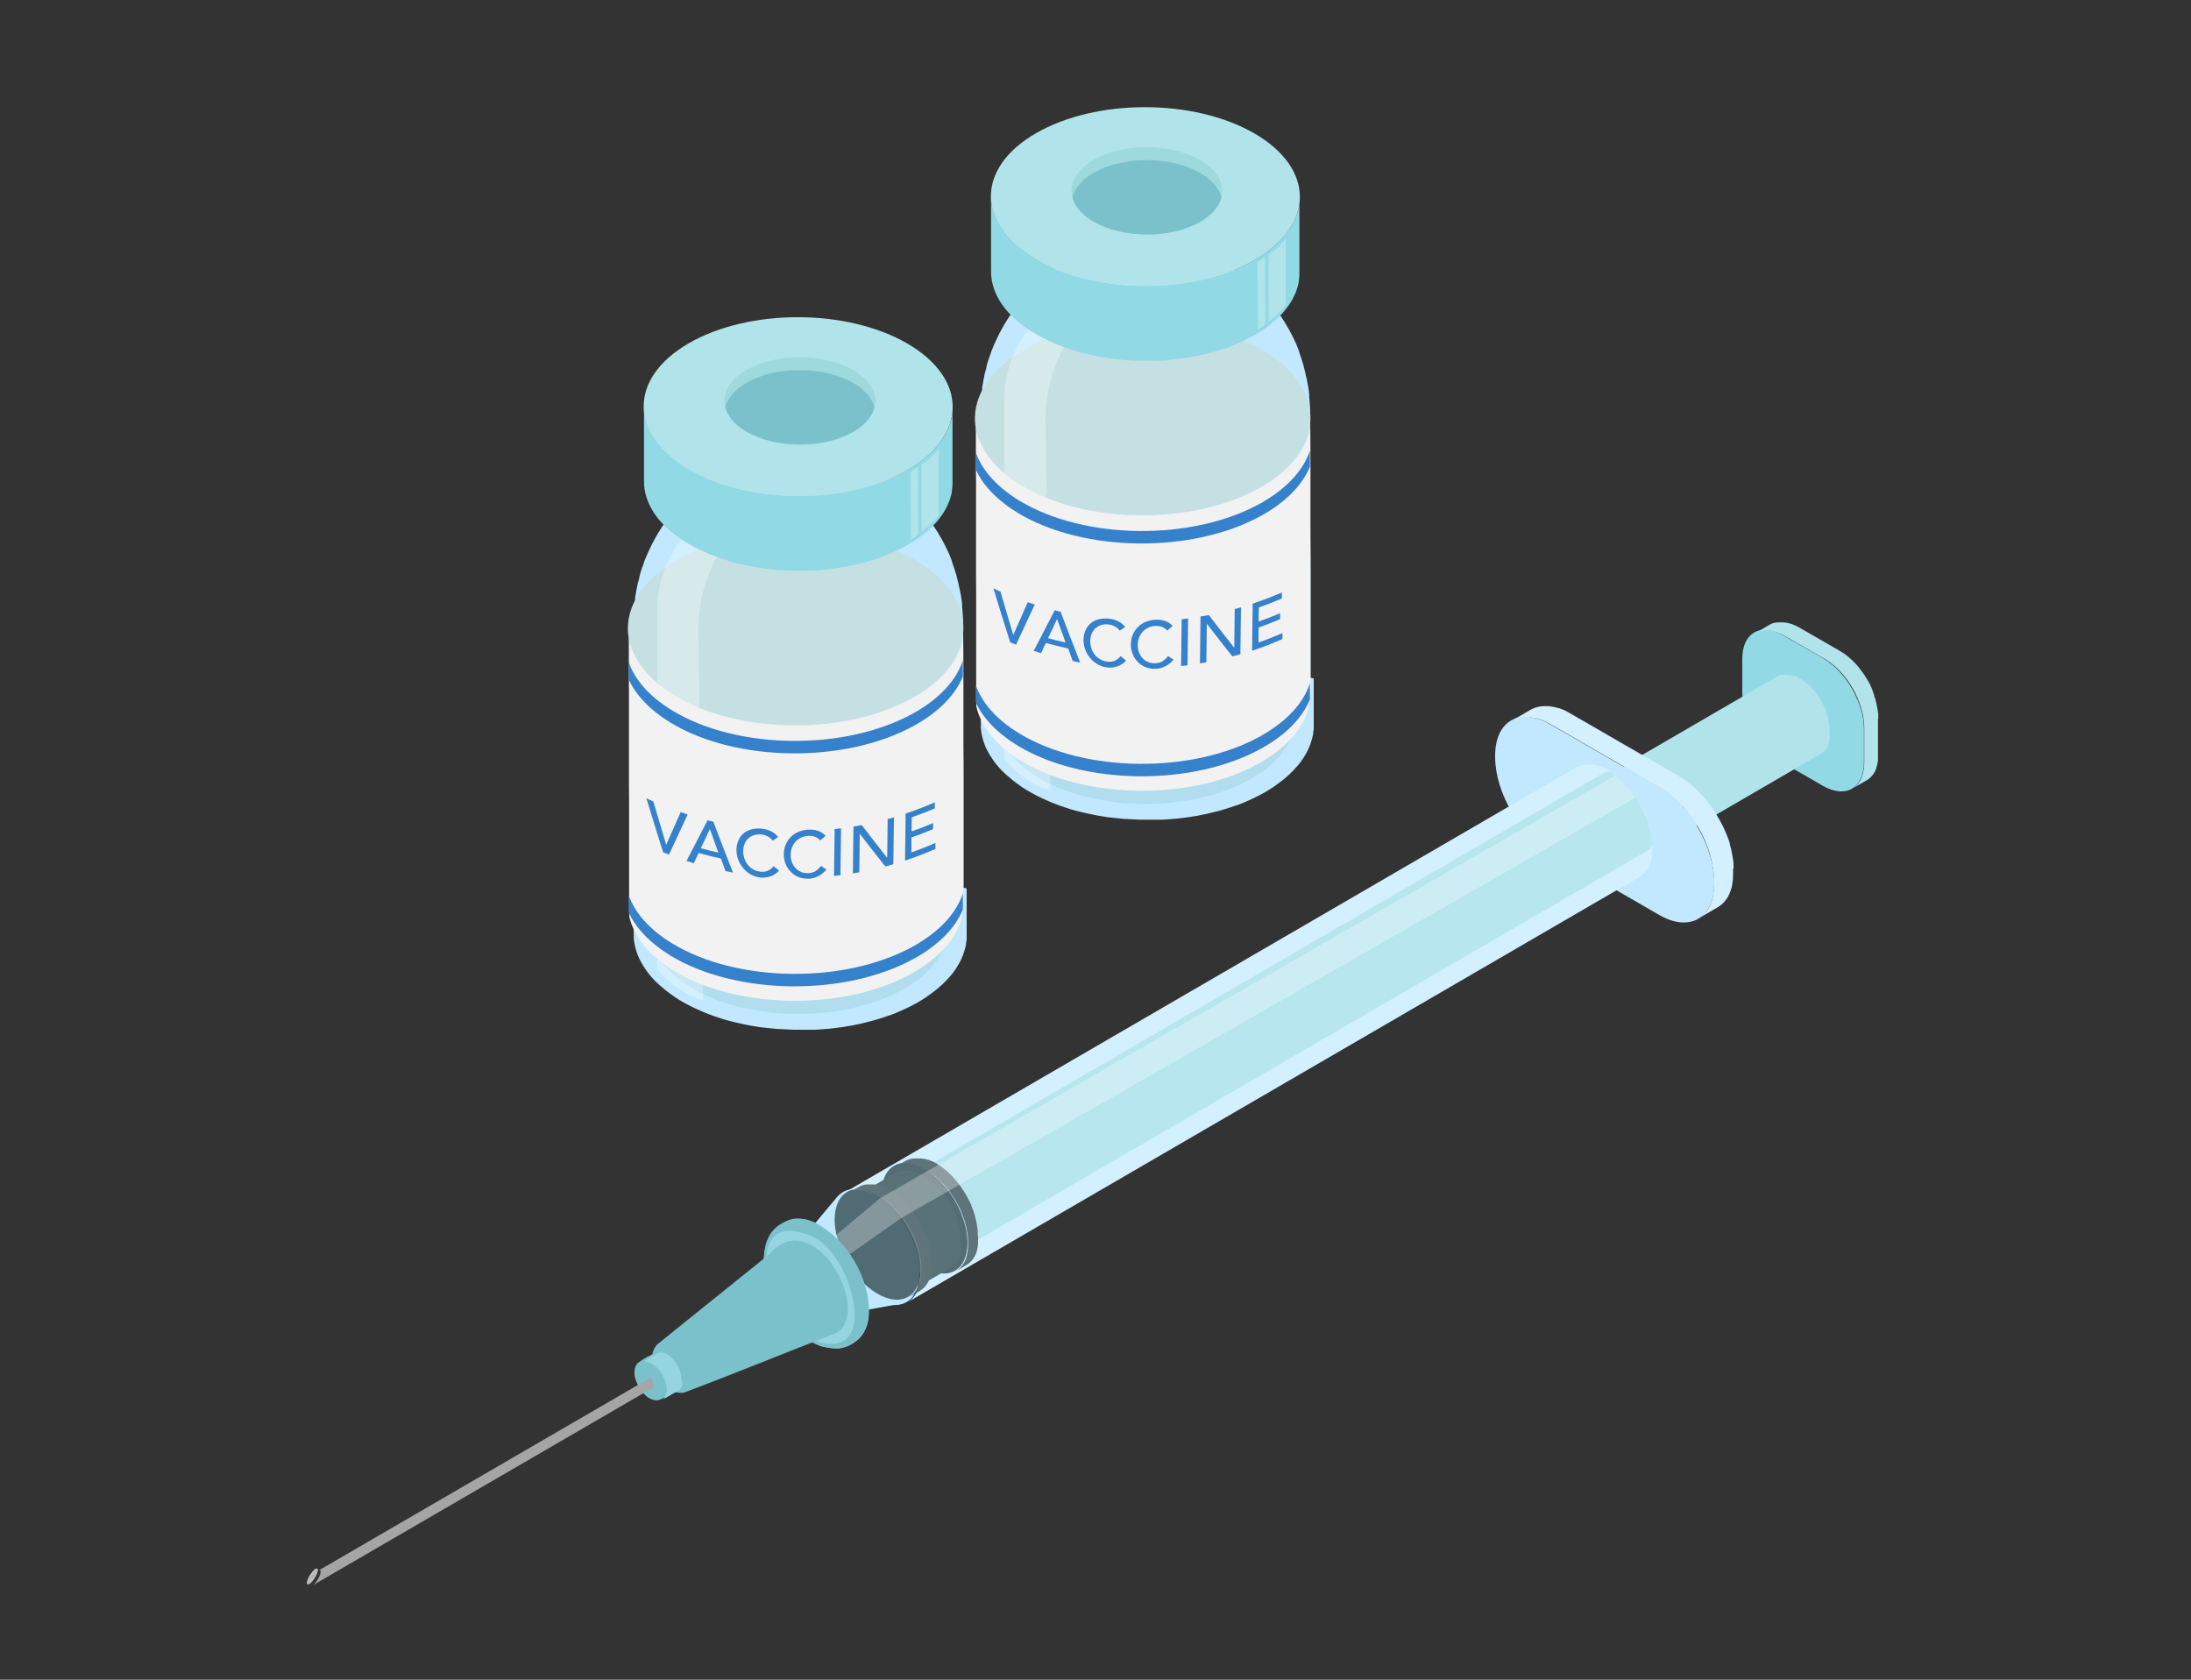 <?xml version="1.0" encoding="UTF-8"?>
<svg id="_レイヤー_2" data-name="レイヤー 2" xmlns="http://www.w3.org/2000/svg" xmlns:xlink="http://www.w3.org/1999/xlink" viewBox="0 0 150 115">
  <rect x="0" y="0" width="150" height="115" fill="#333333" stroke="none"/>
  <defs>
    <style>
      .cls-1, .cls-2 {
        fill: #c2e8ff;
      }

      .cls-3 {
        fill: #91d9e5;
      }

      .cls-4 {
        fill: #b1ddef;
      }

      .cls-5 {
        fill: #7ac1cc;
      }

      .cls-6 {
        fill: #425459;
      }

      .cls-7 {
        fill: none;
      }

      .cls-8 {
        fill: #3681cc;
      }

      .cls-9 {
        fill: #3a5256;
      }

      .cls-10 {
        fill: #b0e4ea;
      }

      .cls-11 {
        clip-path: url(#clippath-1);
      }

      .cls-12 {
        fill: #65777c;
      }

      .cls-13 {
        fill: #f2f2f2;
      }

      .cls-14, .cls-2 {
        opacity: .2;
      }

      .cls-14, .cls-15 {
        fill: #d2f0ff;
      }

      .cls-16 {
        isolation: isolate;
      }

      .cls-17 {
        fill: #fff;
        opacity: .3;
      }

      .cls-18 {
        fill: #bbe4f9;
      }

      .cls-19 {
        fill: #b9eaef;
      }

      .cls-20 {
        fill: #354c51;
      }

      .cls-21 {
        fill: #abe7f4;
      }

      .cls-22 {
        fill: #a5a5a5;
      }

      .cls-23 {
        fill: #94d5e0;
      }

      .cls-24 {
        fill: #bcbcbc;
      }

      .cls-25 {
        fill: #c5e0e2;
      }

      .cls-26 {
        clip-path: url(#clippath);
      }

      .cls-27 {
        fill: #9edadd;
      }
    </style>
    <clipPath id="clippath">
      <path class="cls-7" d="M82.16,10.95c-2.02-1.17-5.29-1.17-7.3,0-2.01,1.17-2,3.06.02,4.23,2.02,1.17,5.29,1.17,7.3,0s2-3.06-.02-4.23Z"/>
    </clipPath>
    <clipPath id="clippath-1">
      <path class="cls-7" d="M58.4,25.33c-2.02-1.17-5.29-1.17-7.3,0-2.01,1.17-2,3.06.02,4.23,2.02,1.17,5.29,1.17,7.3,0,2.01-1.17,2-3.06-.02-4.23Z"/>
    </clipPath>
  </defs>
  <g id="_レイヤー_1-2" data-name="レイヤー 1">
    <g>
      <rect class="cls-7" width="150" height="115"/>
      <g>
        <g id="syringe">
          <g>
            <g class="cls-16">
              <path class="cls-3" d="M124.82,45.07l-2.73-1.57c-1.55-.89-2.81-.18-2.81,1.6v2.29c-.01,1.78,1.24,3.94,2.79,4.84l2.73,1.57c1.55.89,2.8.18,2.81-1.6v-2.29c.01-1.78-1.24-3.94-2.78-4.83Z"/>
              <path class="cls-10" d="M128.59,49.21s0-.09,0-.14c0-.02,0-.04,0-.06,0,0,0-.02,0-.03,0-.02,0-.03,0-.05,0-.05,0-.09-.02-.14,0-.05-.01-.09-.02-.14,0,0,0,0,0,0,0,0,0,0,0,0,0-.04-.01-.09-.02-.13,0-.05-.02-.1-.03-.15,0-.02,0-.03-.01-.05,0-.01,0-.02,0-.03,0-.02,0-.04-.01-.06-.01-.05-.03-.1-.04-.15-.01-.04-.02-.07-.03-.11,0,0,0-.01,0-.02,0,0,0-.01,0-.02-.01-.05-.03-.1-.05-.14-.02-.05-.03-.1-.05-.14,0,0,0-.02,0-.03,0,0,0-.01,0-.02-.01-.03-.02-.06-.03-.09-.02-.05-.04-.09-.05-.14-.01-.03-.03-.06-.04-.1,0,0,0-.01,0-.02,0,0,0-.01,0-.02-.02-.05-.04-.09-.06-.14-.02-.05-.05-.1-.07-.15,0,0,0-.01-.01-.02,0,0,0-.02-.01-.03-.02-.04-.04-.08-.06-.12-.03-.05-.05-.1-.08-.14-.01-.02-.03-.05-.04-.07,0,0-.01-.02-.02-.03-.02-.04-.05-.08-.08-.12-.04-.06-.07-.12-.11-.18,0,0-.01-.02-.02-.03-.06-.09-.12-.17-.18-.25-.04-.06-.08-.11-.12-.16-.03-.04-.07-.09-.1-.13,0,0,0,0,0,0,0,0,0,0,0,0-.04-.04-.07-.09-.11-.13-.04-.04-.07-.08-.11-.12,0,0-.01-.01-.02-.02,0,0-.01-.01-.02-.02-.03-.03-.05-.05-.08-.08-.04-.04-.08-.08-.12-.12-.01-.01-.02-.02-.04-.03,0,0-.02-.02-.03-.03-.02-.02-.04-.04-.06-.05-.04-.04-.08-.07-.12-.11-.02-.02-.04-.03-.06-.05,0,0-.02-.01-.03-.02-.01-.01-.03-.02-.04-.03-.04-.03-.08-.06-.12-.09-.03-.02-.06-.04-.09-.06,0,0-.01,0-.02-.01,0,0-.01,0-.02-.01-.04-.03-.08-.05-.12-.08-.04-.03-.08-.05-.12-.07,0,0-.02-.01-.03-.02l-2.73-1.57s-.06-.03-.09-.05c-.04-.02-.08-.04-.12-.06-.02-.01-.05-.02-.07-.03,0,0-.01,0-.02,0,0,0-.01,0-.02-.01-.04-.02-.08-.03-.11-.05-.04-.02-.08-.03-.11-.04,0,0-.01,0-.02,0,0,0-.01,0-.02,0-.03,0-.05-.02-.08-.03-.04-.01-.08-.02-.12-.03-.02,0-.04,0-.05-.01,0,0-.02,0-.02,0-.01,0-.02,0-.04,0-.04,0-.08-.01-.12-.02-.02,0-.05,0-.07,0,0,0-.02,0-.03,0,0,0-.02,0-.03,0-.04,0-.09,0-.13,0-.02,0-.04,0-.06,0-.01,0-.03,0-.04,0-.02,0-.03,0-.05,0-.06,0-.11.01-.16.02,0,0,0,0,0,0-.01,0-.02,0-.03,0-.05.01-.11.03-.16.04,0,0,0,0-.01,0-.07.03-.15.06-.21.1l-.98.57c.07-.04.14-.07.21-.1.06-.02.11-.04.17-.05.01,0,.02,0,.03,0,.07-.01.14-.02.21-.03.01,0,.03,0,.04,0,.07,0,.14,0,.21,0,0,0,.02,0,.03,0,.08,0,.15.02.23.04,0,0,.02,0,.02,0,.08.02.16.04.25.07,0,0,.01,0,.02,0,.09.03.18.07.27.11,0,0,.01,0,.02,0,.09.04.18.09.28.14l2.73,1.57c.09.05.19.11.28.18,0,0,.01,0,.02.01.09.06.17.12.25.19,0,0,.02.02.03.02.08.07.16.14.24.21,0,0,.02.02.03.03.08.07.16.15.23.23,0,0,.01.01.02.02.08.09.16.18.24.27,0,0,0,0,0,0,.15.18.29.37.42.57.04.06.08.12.11.18.03.05.06.1.09.15.01.02.03.05.04.07.05.09.1.17.14.26,0,0,0,.02.01.03.05.11.1.22.15.32,0,0,0,.01,0,.02.05.11.09.21.13.32,0,0,0,.01,0,.02.04.11.08.22.11.33,0,0,0,.01,0,.02.03.11.06.21.09.32,0,.01,0,.02,0,.03.03.11.05.22.06.33,0,0,0,0,0,0,.02.11.03.22.04.33,0,0,0,.02,0,.03,0,.11.01.22.01.32v2.29c0,.11-.01.21-.02.31,0,0,0,.02,0,.03,0,.09-.02.18-.04.26,0,.01,0,.02,0,.03-.02.08-.04.16-.06.23,0,.01,0,.03-.01.04-.02.07-.05.14-.08.2,0,0,0,.02,0,.02-.03.07-.07.14-.11.2-.06.09-.12.17-.19.24-.02.02-.03.03-.05.05-.07.07-.15.13-.24.18,0,0,0,0,0,0h0s0,0,0,0l.98-.57c.09-.05.16-.11.24-.18.02-.02.04-.03.05-.05.07-.07.14-.15.19-.24,0,0,0,0,0,0,.04-.06.07-.12.11-.19,0,0,0,0,0,0,0,0,0-.02,0-.02.02-.04.04-.08.05-.13,0-.02.02-.05.02-.07,0-.01,0-.03.01-.04,0-.01,0-.02.01-.04.01-.05.03-.09.04-.14,0-.02,0-.04.01-.05,0-.01,0-.02,0-.03,0-.02,0-.03.01-.05,0-.04.01-.09.02-.13,0-.03,0-.05,0-.08,0,0,0-.02,0-.03,0-.01,0-.02,0-.03,0-.04,0-.09,0-.13,0-.04,0-.09,0-.14,0,0,0,0,0,0v-2.29s0-.08,0-.13Z"/>
            </g>
            <g class="cls-16">
              <path class="cls-10" d="M125.26,50.04s0-.07,0-.1c0-.02,0-.03,0-.05,0,0,0-.01,0-.02,0-.01,0-.02,0-.04,0-.04,0-.07-.01-.11,0-.04,0-.07-.02-.11,0,0,0,0,0,0,0,0,0,0,0,0,0-.03-.01-.07-.02-.1,0-.04-.01-.08-.02-.11,0-.01,0-.03,0-.04,0,0,0-.02,0-.02,0-.02,0-.03-.01-.05,0-.04-.02-.08-.03-.12,0-.03-.02-.06-.02-.08,0,0,0-.01,0-.02,0,0,0-.01,0-.02-.01-.04-.02-.07-.04-.11-.01-.04-.03-.07-.04-.11,0,0,0-.01,0-.02,0,0,0-.01,0-.02,0-.02-.02-.05-.03-.07-.01-.04-.03-.07-.04-.11-.01-.03-.02-.05-.03-.07,0,0,0,0,0-.01,0,0,0-.01,0-.02-.02-.04-.03-.07-.05-.11-.02-.04-.04-.08-.06-.11,0,0,0-.01,0-.02,0,0,0-.01-.01-.02-.02-.03-.03-.06-.05-.09-.02-.04-.04-.07-.06-.11-.01-.02-.02-.04-.03-.06,0,0,0-.02-.01-.02-.02-.03-.04-.06-.06-.09-.03-.05-.06-.09-.09-.14,0,0,0-.02-.01-.02-.04-.06-.09-.12-.13-.18,0,0,0,0,0-.01,0,0,0,0,0,0-.03-.04-.06-.08-.1-.13-.03-.03-.05-.07-.08-.1,0,0,0,0,0,0,0,0,0,0,0,0-.03-.03-.06-.07-.08-.1-.03-.03-.06-.06-.08-.09,0,0,0,0-.01-.01,0,0,0,0-.01-.01-.02-.02-.04-.04-.06-.06-.03-.03-.06-.06-.09-.09,0,0-.02-.02-.03-.03,0,0-.01-.01-.02-.02-.02-.01-.03-.03-.05-.04-.03-.03-.06-.06-.1-.08-.01-.01-.03-.02-.04-.03,0,0-.01-.01-.02-.02-.01,0-.02-.02-.03-.03-.03-.02-.06-.05-.1-.07-.02-.02-.05-.03-.07-.05,0,0,0,0-.01,0,0,0,0,0-.01,0-.03-.02-.06-.04-.09-.06-.03-.02-.06-.04-.09-.06,0,0-.01,0-.02-.01-.02-.01-.05-.03-.07-.04-.03-.02-.06-.03-.09-.05-.02,0-.04-.02-.06-.03,0,0,0,0-.01,0,0,0-.01,0-.02,0-.03-.01-.06-.03-.09-.04-.03-.01-.06-.02-.09-.03,0,0-.01,0-.02,0,0,0,0,0-.01,0-.02,0-.04-.01-.06-.02-.03,0-.06-.02-.09-.02-.01,0-.03,0-.04,0,0,0-.01,0-.02,0,0,0-.02,0-.03,0-.03,0-.06-.01-.09-.02-.02,0-.04,0-.06,0,0,0-.01,0-.02,0,0,0-.01,0-.02,0-.03,0-.07,0-.1,0-.02,0-.03,0-.04,0-.01,0-.02,0-.03,0-.01,0-.02,0-.03,0-.04,0-.08,0-.13.02,0,0,0,0,0,0,0,0-.02,0-.03,0-.04,0-.08.02-.12.03,0,0,0,0,0,0-.06.02-.11.05-.17.08l-9.96,5.79c.05-.03.11-.06.17-.08.04-.02.09-.03.13-.04,0,0,.02,0,.03,0,.05-.01.11-.02.16-.02.01,0,.02,0,.03,0,.05,0,.11,0,.16,0,0,0,.01,0,.02,0,.06,0,.12.01.18.03,0,0,.01,0,.02,0,.06.01.13.03.19.05,0,0,0,0,.01,0,.07.02.14.05.21.08,0,0,0,0,.01,0,.07.03.14.07.21.11.07.04.15.09.22.14,0,0,0,0,.01,0,.07.05.13.1.2.15,0,0,.01.01.02.02.06.05.12.1.18.16,0,0,.01.01.02.02.06.06.12.12.18.18,0,0,0,.01.01.02.06.07.12.14.18.21,0,0,0,0,0,0,.06.07.12.15.18.23,0,0,0,0,0,0,.05.07.1.14.14.21.03.05.06.09.09.14.02.04.05.08.07.12.01.02.02.04.03.06.04.07.07.13.11.2,0,0,0,.01.01.02.04.08.08.17.12.25,0,0,0,0,0,.01.04.08.07.17.1.25,0,0,0,.01,0,.02.03.09.06.17.09.26,0,0,0,.01,0,.02.02.08.05.17.07.25,0,0,0,.02,0,.02.02.09.04.17.05.26,0,0,0,0,0,0,.01.09.02.17.03.25,0,0,0,.01,0,.02,0,.08.01.17.01.25,0,.08,0,.16-.01.24,0,0,0,.01,0,.02,0,.07-.02.14-.03.2,0,0,0,.02,0,.03-.01.06-.03.12-.05.18,0,.01,0,.02-.01.03-.02.05-.04.11-.06.15,0,0,0,.01,0,.02-.03.06-.05.11-.09.16-.04.07-.1.13-.15.19-.01.01-.03.03-.04.04-.06.05-.12.1-.18.14,0,0,0,0,0,0h0s0,0,0,0l9.96-5.79c.07-.04.13-.09.18-.14.01-.01.03-.03.04-.04.05-.06.11-.12.15-.19,0,0,0,0,0,0,.03-.05.06-.1.08-.15,0,0,0,0,0,0,0,0,0-.01,0-.02.01-.03.03-.07.04-.1,0-.02.01-.04.02-.05,0-.01,0-.02.01-.03,0,0,0-.02,0-.03.01-.04.02-.07.03-.11,0-.01,0-.03,0-.04,0,0,0-.02,0-.03,0-.01,0-.03,0-.04,0-.03.01-.07.02-.1,0-.02,0-.04,0-.06,0,0,0-.01,0-.02,0,0,0-.02,0-.02,0-.03,0-.07,0-.1,0-.03,0-.07,0-.11,0,0,0,0,0,0,0-.03,0-.06,0-.1Z"/>
              <path class="cls-21" d="M113.14,52.18c-1.2-.69-2.17-.13-2.18,1.24,0,1.38.96,3.05,2.16,3.74,1.2.69,2.17.14,2.18-1.24,0-1.37-.96-3.05-2.16-3.74Z"/>
            </g>
          </g>
          <g>
            <g class="cls-16">
              <path class="cls-1" d="M113.61,53.91l-7.48-4.32c-2.08-1.2-3.77-.24-3.77,2.15v.09c0,2.39,1.67,5.29,3.75,6.49l7.48,4.32c2.08,1.2,3.77.24,3.77-2.15v-.09c0-2.39-1.67-5.29-3.75-6.49Z"/>
              <path class="cls-15" d="M118.68,59.47c0-.06,0-.12,0-.18,0-.03,0-.06,0-.08,0-.01,0-.02,0-.04,0-.02,0-.04,0-.06,0-.06-.01-.12-.02-.18,0-.06-.02-.13-.03-.19,0,0,0,0,0,0,0,0,0,0,0,0,0-.06-.02-.12-.03-.18-.01-.07-.03-.13-.04-.2,0-.02-.01-.05-.02-.07,0-.01,0-.03,0-.04,0-.03-.01-.06-.02-.09-.02-.07-.03-.13-.05-.2-.01-.05-.03-.1-.04-.14,0,0,0-.02,0-.03,0,0,0-.02,0-.03-.02-.06-.04-.13-.06-.19-.02-.06-.04-.13-.07-.19,0-.01,0-.02-.01-.03,0,0,0-.02-.01-.03-.01-.04-.03-.08-.05-.12-.02-.06-.05-.12-.07-.18-.02-.04-.04-.09-.06-.13,0,0,0-.02-.01-.02,0,0,0-.02-.01-.03-.03-.06-.05-.12-.08-.18-.03-.07-.06-.13-.1-.2,0,0-.01-.02-.02-.03,0-.01-.01-.03-.02-.04-.03-.05-.05-.11-.08-.16-.03-.06-.07-.13-.11-.19-.02-.03-.04-.07-.06-.1,0-.01-.01-.03-.02-.04-.03-.06-.07-.11-.1-.16-.05-.08-.1-.16-.15-.24,0-.01-.02-.03-.02-.04-.08-.12-.16-.23-.24-.34-.05-.07-.11-.15-.17-.22-.05-.06-.09-.12-.14-.17,0,0,0,0,0,0,0,0,0,0,0,0-.05-.06-.1-.11-.15-.17-.05-.05-.1-.11-.15-.16,0,0-.02-.02-.02-.03,0,0-.02-.02-.03-.03-.03-.04-.07-.07-.1-.11-.05-.05-.11-.11-.16-.16-.02-.02-.03-.03-.05-.05-.01-.01-.02-.02-.04-.03-.03-.02-.05-.05-.08-.07-.06-.05-.11-.1-.17-.15-.02-.02-.05-.04-.07-.06-.01-.01-.02-.02-.04-.03-.02-.01-.04-.03-.06-.05-.05-.04-.11-.09-.17-.13-.04-.03-.08-.06-.12-.09,0,0-.01-.01-.02-.02,0,0-.01,0-.02-.01-.05-.04-.11-.07-.16-.11-.05-.03-.11-.07-.16-.1-.01,0-.02-.01-.04-.02l-7.48-4.32s-.08-.05-.12-.07c-.05-.03-.1-.05-.15-.08-.03-.02-.07-.03-.1-.05,0,0-.02,0-.02-.01,0,0-.02,0-.03-.01-.05-.02-.1-.04-.15-.06-.05-.02-.1-.04-.15-.06,0,0-.02,0-.03,0,0,0-.02,0-.02,0-.03-.01-.07-.02-.1-.03-.05-.02-.1-.03-.16-.04-.02,0-.05-.01-.07-.02-.01,0-.02,0-.03,0-.02,0-.03,0-.05-.01-.06-.01-.11-.02-.16-.03-.03,0-.07,0-.1-.01-.01,0-.02,0-.03,0-.01,0-.02,0-.03,0-.06,0-.12,0-.18,0-.03,0-.05,0-.08,0-.02,0-.04,0-.06,0-.02,0-.04,0-.06,0-.07,0-.15.02-.22.03,0,0,0,0,0,0-.02,0-.03,0-.05.01-.07.02-.14.03-.21.06,0,0-.01,0-.02,0-.1.04-.2.08-.29.13l-1.32.77c.09-.05.19-.1.29-.13.07-.03.15-.05.23-.07.02,0,.03,0,.04-.01.09-.02.19-.03.28-.04.02,0,.04,0,.06,0,.09,0,.19,0,.29,0,.01,0,.02,0,.03,0,.1,0,.21.03.31.05.01,0,.02,0,.03,0,.11.02.22.05.33.09,0,0,.02,0,.02,0,.12.04.24.09.36.14,0,0,.02,0,.02.01.12.06.25.12.37.19l7.48,4.32c.13.07.25.15.38.24,0,0,.01.01.02.02.12.08.23.17.34.26.01.01.03.02.04.03.11.09.21.18.32.28.01.01.03.02.04.04.11.1.21.2.31.31,0,0,.02.02.03.03.11.12.21.24.32.36,0,0,0,0,0,0,.11.13.21.26.31.39,0,0,0,0,0,0,0,0,0,0,0,0,.09.12.18.25.26.37.05.08.1.16.15.24.04.07.09.14.13.2.02.03.04.07.05.1.07.12.13.23.19.35,0,.01.01.03.02.04.07.14.14.29.21.44,0,0,0,.02,0,.02.06.14.12.29.17.43,0,0,0,.02.01.03.05.15.1.3.15.45,0,0,0,.02,0,.03.04.14.08.29.11.43,0,.01,0,.03,0,.04.03.15.06.3.09.44,0,0,0,0,0,0,.02.15.04.3.05.44,0,.01,0,.02,0,.04.01.15.02.29.02.44v.09c0,.14,0,.28-.02.41,0,.01,0,.02,0,.04-.01.12-.03.24-.05.35,0,.02,0,.03,0,.05-.02.11-.05.21-.08.31,0,.02-.01.04-.02.06-.03.09-.07.18-.1.27,0,0,0,.02-.01.03-.05.1-.1.19-.15.27,0,.01-.02.02-.02.03-.05.07-.09.13-.15.19-.02.02-.04.04-.06.06-.05.05-.09.09-.14.14-.02.02-.04.04-.06.05-.07.06-.14.11-.22.15l1.32-.77c.08-.04.15-.1.22-.15.02-.02.04-.03.06-.05.05-.04.1-.09.14-.14.02-.02.04-.04.06-.06.05-.06.1-.12.15-.19,0-.01.02-.02.02-.03,0,0,0,0,0,0,.05-.08.1-.17.14-.26,0,0,0,0,0,0,0,0,0-.02.01-.03.03-.06.05-.11.07-.17.01-.03.02-.06.03-.09,0-.02.01-.04.02-.06,0-.02.01-.03.02-.05.02-.06.03-.13.05-.19,0-.02,0-.05.01-.07,0-.01,0-.03,0-.04,0-.02,0-.04.01-.07.01-.06.02-.12.03-.18,0-.03,0-.07.01-.1,0-.01,0-.02,0-.04,0-.01,0-.03,0-.04,0-.06,0-.12.01-.18,0-.06,0-.12,0-.18,0,0,0,0,0-.01v-.09c0-.06,0-.11,0-.17Z"/>
            </g>
            <g>
              <g>
                <g class="cls-16">
                  <path class="cls-15" d="M113.1,57.89s0-.1,0-.15c0-.02,0-.05,0-.07,0,0,0-.02,0-.03,0-.02,0-.03,0-.05,0-.05-.01-.1-.02-.15,0-.05-.01-.1-.02-.15,0,0,0,0,0,0,0,0,0,0,0,0,0-.05-.02-.1-.03-.15-.01-.05-.02-.11-.03-.16,0-.02,0-.04-.01-.06,0-.01,0-.02,0-.03,0-.02-.01-.05-.02-.07-.01-.05-.03-.11-.04-.16-.01-.04-.02-.08-.03-.12,0,0,0-.01,0-.02,0,0,0-.01,0-.02-.02-.05-.03-.11-.05-.16-.02-.05-.04-.1-.05-.16,0,0,0-.02-.01-.03,0,0,0-.02,0-.02-.01-.03-.02-.07-.04-.1-.02-.05-.04-.1-.06-.15-.01-.04-.03-.07-.05-.11,0,0,0-.01,0-.02,0,0,0-.01,0-.02-.02-.05-.04-.1-.07-.15-.03-.05-.05-.11-.08-.16,0,0,0-.02-.01-.02,0-.01-.01-.02-.02-.03-.02-.04-.04-.09-.07-.13-.03-.05-.06-.11-.09-.16-.01-.03-.03-.05-.04-.08,0-.01-.01-.02-.02-.03-.03-.05-.06-.09-.09-.14-.04-.07-.08-.13-.12-.2,0-.01-.01-.02-.02-.03-.06-.09-.13-.19-.19-.28,0,0,0,0,0,0,0,0,0,0,0,0-.04-.06-.09-.12-.14-.18-.04-.05-.08-.09-.11-.14,0,0,0,0,0,0,0,0,0,0,0,0-.04-.05-.08-.09-.12-.14-.04-.04-.08-.09-.12-.13,0,0-.01-.01-.02-.02,0,0-.01-.02-.02-.02-.03-.03-.06-.06-.08-.09-.04-.04-.09-.09-.13-.13-.01-.01-.03-.03-.04-.04-.01,0-.02-.02-.03-.03-.02-.02-.04-.04-.06-.06-.05-.04-.09-.08-.14-.12-.02-.02-.04-.03-.06-.05-.01,0-.02-.02-.03-.03-.02-.01-.03-.02-.05-.04-.04-.04-.09-.07-.14-.1-.03-.02-.07-.05-.1-.07,0,0-.01,0-.02-.01,0,0-.01,0-.02-.01-.04-.03-.09-.06-.13-.09-.04-.03-.09-.05-.13-.08-.01,0-.02-.01-.03-.02-.03-.02-.07-.04-.1-.05-.04-.02-.08-.04-.13-.07-.03-.01-.05-.03-.08-.04,0,0-.01,0-.02,0,0,0-.02,0-.02-.01-.04-.02-.08-.04-.12-.05-.04-.02-.08-.03-.12-.05,0,0-.01,0-.02,0,0,0-.01,0-.02,0-.03,0-.06-.02-.08-.03-.04-.01-.09-.02-.13-.04-.02,0-.04,0-.06-.01,0,0-.02,0-.03,0-.01,0-.03,0-.04,0-.05,0-.09-.02-.13-.02-.03,0-.05,0-.08,0,0,0-.02,0-.03,0,0,0-.02,0-.03,0-.05,0-.1,0-.14,0-.02,0-.04,0-.06,0-.02,0-.03,0-.05,0-.02,0-.03,0-.05,0-.06,0-.12.01-.18.03,0,0,0,0,0,0-.01,0-.02,0-.04,0-.06.01-.12.03-.18.05,0,0,0,0-.01,0-.08.03-.16.07-.24.11l-50.13,29.13c.07-.04.15-.08.24-.11.06-.02.12-.04.19-.05.01,0,.02,0,.04-.01.07-.02.15-.02.23-.03.02,0,.03,0,.05,0,.08,0,.15,0,.23,0,0,0,.02,0,.03,0,.08,0,.17.02.26.04,0,0,.02,0,.03,0,.09.02.18.04.27.08,0,0,.01,0,.02,0,.1.03.19.07.29.12,0,0,.01,0,.02,0,.1.05.2.1.31.16.1.06.21.13.31.2,0,0,.01,0,.02.01.09.07.19.14.28.21.01,0,.02.02.03.03.09.07.18.15.26.23.01,0,.02.02.03.03.09.08.17.17.26.26,0,0,.01.01.02.02.09.1.18.19.26.3,0,0,0,0,0,0,.09.1.17.21.25.32,0,0,0,0,0,0,.07.1.15.2.21.31.04.06.08.13.12.2.03.06.07.11.1.17.02.03.03.05.05.08.05.09.11.19.16.29,0,.01.01.02.02.03.06.12.12.24.17.36,0,0,0,.01,0,.02.05.12.1.24.14.35,0,0,0,.02,0,.02.04.12.09.24.12.37,0,0,0,.01,0,.02.04.12.07.24.09.35,0,.01,0,.02,0,.03.03.12.05.24.07.36,0,0,0,0,0,0,.02.12.03.24.04.36,0,0,0,.02,0,.03,0,.12.01.24.01.36,0,.12,0,.23-.02.34,0,0,0,.02,0,.03-.01.1-.02.2-.04.29,0,.01,0,.02,0,.04-.02.09-.04.17-.07.26,0,.02,0,.03-.01.05-.03.08-.05.15-.09.22,0,0,0,.02-.01.02-.04.08-.08.15-.12.22,0,0-.01.02-.02.03-.04.06-.08.11-.12.16-.02.02-.03.03-.05.05-.04.04-.08.08-.12.11-.02.01-.03.03-.05.04-.06.05-.12.09-.18.12,0,0,0,0,0,0h0s0,0,0,0l50.13-29.13c.06-.04.12-.08.18-.12.02-.01.03-.03.05-.04.04-.03.08-.07.12-.11.02-.02.03-.03.05-.05.04-.05.08-.1.12-.16,0,0,.01-.02.02-.03,0,0,0,0,0,0,.04-.07.08-.14.12-.21,0,0,0,0,0,0,0,0,0-.02.01-.02.02-.05.04-.09.06-.14,0-.02.02-.05.03-.08,0-.02.01-.03.01-.05,0-.01,0-.03.01-.04.01-.05.03-.1.04-.16,0-.02,0-.04.01-.06,0-.01,0-.02,0-.04,0-.02,0-.04.01-.06,0-.05.02-.1.02-.15,0-.03,0-.06,0-.08,0,0,0-.02,0-.03,0-.01,0-.02,0-.03,0-.05,0-.1,0-.15,0-.05,0-.1,0-.15,0,0,0,0,0,0,0-.05,0-.09,0-.14Z"/>
                  <path class="cls-18" d="M59.9,81.85c-1.7-.98-3.08-.2-3.09,1.76,0,1.95,1.37,4.33,3.07,5.32,1.7.98,3.08.19,3.09-1.76,0-1.95-1.37-4.33-3.07-5.31Z"/>
                </g>
                <g class="cls-16">
                  <path class="cls-10" d="M113.08,57.67s0-.02,0-.03c0-.02,0-.03,0-.05,0-.05-.01-.1-.02-.15,0-.05-.01-.1-.02-.15,0,0,0,0,0,0,0,0,0,0,0,0,0-.05-.02-.1-.03-.15-.01-.05-.02-.11-.03-.16,0-.02,0-.04-.01-.06,0-.01,0-.02,0-.03,0-.02-.01-.05-.02-.07-.01-.05-.03-.11-.04-.16-.01-.04-.02-.08-.03-.12,0,0,0-.01,0-.02,0,0,0-.01,0-.02-.02-.05-.03-.11-.05-.16-.02-.05-.04-.1-.05-.16,0,0,0-.02-.01-.03,0,0,0-.02,0-.02-.01-.03-.02-.07-.04-.1-.02-.05-.04-.1-.06-.15-.01-.04-.03-.07-.05-.11,0,0,0-.01,0-.02,0,0,0-.01,0-.02-.02-.05-.04-.1-.07-.15-.03-.05-.05-.11-.08-.16,0,0,0-.02-.01-.02,0-.01-.01-.02-.02-.03-.02-.04-.04-.09-.07-.13-.03-.05-.06-.11-.09-.16-.01-.03-.03-.05-.04-.08,0-.01-.01-.02-.02-.03-.03-.05-.06-.09-.09-.14-.04-.07-.08-.13-.12-.2,0-.01-.01-.02-.02-.03-.06-.09-.13-.19-.19-.28,0,0,0,0,0,0,0,0,0,0,0,0-.04-.06-.09-.12-.14-.18-.04-.05-.08-.09-.11-.14,0,0,0,0,0,0,0,0,0,0,0,0-.04-.05-.08-.09-.12-.14-.04-.04-.08-.09-.12-.13,0,0-.01-.01-.02-.02,0,0-.01-.02-.02-.02-.03-.03-.06-.06-.08-.09-.04-.04-.09-.09-.13-.13-.01-.01-.03-.03-.04-.04-.01,0-.02-.02-.03-.03-.02-.02-.04-.04-.06-.06-.05-.04-.09-.08-.14-.12-.02-.02-.04-.03-.06-.05-.01,0-.02-.02-.03-.03-.02-.01-.03-.02-.05-.04-.04-.04-.09-.07-.14-.1-.03-.02-.07-.05-.1-.07,0,0-.01,0-.02-.01,0,0-.01,0-.02-.01-.03-.02-.06-.04-.09-.06-.01,0-.02,0-.04,0-.01,0-.03,0-.04,0-.01,0-.02,0-.03,0-.01,0-.02,0-.04,0-.04,0-.08,0-.12.02,0,0,0,0,0,0,0,0-.02,0-.03,0-.04,0-.08.02-.12.03,0,0,0,0,0,0-.06.02-.11.05-.17.08l-47.16,27.41c.05-.03.11-.06.17-.08.04-.02.09-.03.13-.04,0,0,.02,0,.02,0,.05-.01.11-.02.16-.02.01,0,.02,0,.03,0,.05,0,.11,0,.16,0,0,0,.01,0,.02,0,.06,0,.12.01.18.03,0,0,.01,0,.02,0,.06.01.13.03.19.05,0,0,0,0,.01,0,.07.02.14.05.21.08,0,0,0,0,.01,0,.07.03.14.07.22.11.07.04.15.09.22.14,0,0,0,0,.01,0,.07.05.13.1.2.15,0,0,.01.01.02.02.06.05.12.1.18.16,0,0,.01.01.02.02.06.06.12.12.18.18,0,0,.01.01.02.02.06.07.12.14.18.21,0,0,0,0,0,0,.12.14.23.29.33.44.03.05.06.09.09.14.02.04.05.08.07.12.01.02.02.04.03.06.04.07.07.13.11.2,0,0,0,.01.01.02.04.08.08.17.12.25,0,0,0,0,0,.01.04.08.07.17.1.25,0,0,0,.01,0,.02.03.09.06.17.09.26,0,0,0,.01,0,.02.02.08.05.17.07.25,0,0,0,.02,0,.02.02.09.04.17.05.26,0,0,0,0,0,0,.01.09.02.17.03.25,0,0,0,.01,0,.02,0,.08.01.17.01.25,0,.08,0,.16-.01.24,0,0,0,.01,0,.02,0,.07-.02.14-.03.2,0,0,0,.02,0,.03-.01.06-.03.12-.05.18,0,.01,0,.02-.01.03-.02.05-.04.11-.06.16,0,0,0,.01,0,.02-.03.06-.05.11-.09.16-.04.07-.1.13-.15.19-.01.01-.03.03-.04.04-.06.05-.12.1-.18.14l47.16-27.41c.07-.04.13-.09.18-.14.01-.01.03-.03.04-.04.05-.06.11-.12.15-.19,0,0,0,0,0,0,0,0,0-.02.01-.02,0-.05,0-.09,0-.14,0-.02,0-.05,0-.07Z"/>
                  <path class="cls-19" d="M64.02,80.54c-1.2-.69-2.17-.14-2.18,1.24,0,1.38.96,3.05,2.16,3.74,1.2.69,2.17.14,2.18-1.24,0-1.38-.96-3.05-2.16-3.74Z"/>
                </g>
                <path class="cls-1" d="M63.01,87.12c-.02-1.98-1.43-4.37-3.14-5.32-1.08-.6-2.02-.49-2.56.17,0,0,0,0,0-.01,0,0,0,0,0,0h0s0,0,0,0c-.07.08-.14.17-.22.26l-.08.09c-.07.09-.14.17-.21.25l-.26.31s-.04.04-.05.06c-.16.19-.38.45-.54.65-.01.02-.03.03-.04.05l-.2.24c-.1.12-.21.25-.3.36,0,0,0,0,0,0l-.41.49c-.13.16-.28.33-.4.47-.45.54-.9,1.08-1.35,1.61-.45.54-.9,1.08-1.35,1.61-.02.03-.04.05-.06.09,0,0,0,0,0,.01,0,0,0,.01-.01.02,0,.01-.01.03-.02.04,0,.02-.02.04-.02.07,0,0,0,0,0,0,0,0,0,0,0,0,0,.01,0,.03-.01.04,0,.02,0,.04-.01.06,0,.01,0,.03,0,.04,0,0,0,0,0,0,0,0,0,0,0,0,0,.02,0,.04,0,.06,0,.02,0,.04,0,.05,0,.02,0,.04,0,.05,0,0,0,0,0,0,0,.02,0,.04,0,.06,0,.02,0,.04,0,.06,0,.02,0,.04,0,.06,0,.02,0,.04,0,.06,0,0,0,.01,0,.02,0,0,0,0,0,0,0,.01,0,.02,0,.03,0,.02,0,.04.01.06,0,.02.01.04.02.06,0,.02.01.05.02.07,0,0,0,.01,0,.02,0,0,0,0,0,.01,0,.01,0,.03.01.04,0,.03.02.05.03.08.01.03.03.06.04.1,0,0,0,.01,0,.02,0,0,0,.02.01.02.01.03.02.06.04.08.01.02.03.05.04.07.02.04.05.08.07.12.02.04.05.08.08.11.03.04.05.08.08.11.01.01.02.03.03.05.03.03.06.07.09.1,0,0,0,0,.01.01,0,0,0,0,0,.01.02.02.03.03.05.05.02.02.04.04.06.06.02.02.04.03.06.05,0,0,.01.01.02.02,0,0,0,0,0,0,0,0,.02.01.03.02.02.01.03.02.05.04.02.01.03.02.05.03.02.01.03.02.05.03,0,0,.02.01.03.02,0,0,.01,0,.02.01.02,0,.03.02.05.02.02,0,.03.01.05.02.01,0,.02,0,.03.01,0,0,0,0,0,0,0,0,0,0,0,0,.02,0,.03.01.05.02.02,0,.03,0,.05.01.01,0,.02,0,.03,0,0,0,0,0,0,0,0,0,0,0,0,0,.02,0,.03,0,.05,0,.02,0,.03,0,.05,0,0,0,0,0,.01,0,0,0,0,0,.01,0,.01,0,.02,0,.03,0,.02,0,.04,0,.06,0,0,0,.02,0,.02,0,2.76-.5,5.52-1,8.29-1.5-.04,0-.08.01-.12.02,0,0-.01,0-.02,0,.94-.09,1.56-.9,1.54-2.25Z"/>
                <g>
                  <g class="cls-16">
                    <path class="cls-6" d="M66.94,84.56s0-.09,0-.14c0-.02,0-.04,0-.06,0,0,0-.02,0-.03,0-.02,0-.03,0-.05,0-.05,0-.1-.02-.14,0-.05-.01-.1-.02-.15,0,0,0,0,0,0,0,0,0,0,0,0,0-.05-.02-.09-.02-.14,0-.05-.02-.1-.03-.15,0-.02,0-.04-.01-.05,0-.01,0-.02,0-.03,0-.02-.01-.05-.02-.07-.01-.05-.03-.1-.04-.16-.01-.04-.02-.08-.03-.11,0,0,0-.01,0-.02,0,0,0-.01,0-.02-.02-.05-.03-.1-.05-.15-.02-.05-.03-.1-.05-.15,0,0,0-.02-.01-.03,0,0,0-.02,0-.02-.01-.03-.02-.06-.04-.09-.02-.05-.04-.1-.06-.14-.01-.03-.03-.07-.04-.1,0,0,0-.01,0-.02,0,0,0-.01,0-.02-.02-.05-.04-.09-.06-.14-.02-.05-.05-.1-.08-.16,0,0,0-.02-.01-.02,0,0-.01-.02-.02-.03-.02-.04-.04-.08-.06-.12-.03-.05-.06-.1-.08-.15-.01-.03-.03-.05-.04-.08,0-.01-.01-.02-.02-.03-.03-.04-.05-.09-.08-.13-.04-.06-.08-.13-.12-.19,0,0-.01-.02-.02-.03-.06-.09-.12-.18-.18-.26,0,0,0,0,0,0-.04-.06-.09-.12-.13-.17-.04-.05-.07-.09-.11-.14,0,0,0,0,0,0,0,0,0,0,0,0-.04-.05-.08-.09-.11-.13-.04-.04-.08-.09-.11-.13,0,0-.01-.01-.02-.02,0,0-.01-.01-.02-.02-.03-.03-.05-.06-.08-.08-.04-.04-.08-.08-.12-.12-.01-.01-.03-.02-.04-.04,0,0-.02-.02-.03-.03-.02-.02-.04-.04-.06-.06-.04-.04-.09-.08-.13-.11-.02-.02-.04-.03-.06-.05,0,0-.02-.02-.03-.02-.01-.01-.03-.02-.04-.04-.04-.03-.09-.07-.13-.1-.03-.02-.06-.04-.09-.07,0,0-.01,0-.02-.01,0,0-.01,0-.02-.01-.04-.03-.08-.06-.13-.08-.04-.03-.08-.05-.12-.08,0,0-.02-.01-.03-.02-.03-.02-.06-.04-.09-.05-.04-.02-.08-.04-.12-.06-.03-.01-.05-.02-.08-.04,0,0-.01,0-.02,0,0,0-.02,0-.02-.01-.04-.02-.08-.03-.12-.05-.04-.02-.08-.03-.12-.04,0,0-.01,0-.02,0,0,0-.01,0-.02,0-.03,0-.05-.02-.08-.03-.04-.01-.08-.02-.12-.03-.02,0-.04,0-.06-.01,0,0-.02,0-.03,0-.01,0-.03,0-.04,0-.04,0-.09-.02-.13-.02-.03,0-.05,0-.08,0,0,0-.02,0-.03,0,0,0-.02,0-.03,0-.05,0-.09,0-.14,0-.02,0-.04,0-.06,0-.02,0-.03,0-.05,0-.02,0-.03,0-.05,0-.06,0-.11.01-.17.02,0,0,0,0,0,0-.01,0-.02,0-.03,0-.06.01-.11.03-.17.05,0,0,0,0-.01,0-.08.03-.15.06-.22.1,0,0,0,0,0,0l-.71.41c.07-.04.15-.08.23-.1.06-.02.12-.04.18-.05.01,0,.02,0,.03,0,.07-.01.15-.02.22-.03.02,0,.03,0,.05,0,.07,0,.15,0,.22,0,0,0,.02,0,.03,0,.08,0,.16.02.24.04,0,0,.02,0,.03,0,.09.02.17.04.26.07,0,0,.01,0,.02,0,.09.03.19.07.28.11,0,0,.01,0,.02,0,.1.04.19.09.29.15.1.06.2.12.29.19,0,0,.01,0,.02.01.09.06.18.13.27.2,0,0,.02.02.03.02.08.07.17.14.25.22,0,0,.02.02.03.03.08.08.16.16.24.24,0,0,.01.01.02.02.09.09.17.18.25.28,0,0,0,0,0,0,.08.1.16.2.24.31,0,0,0,0,0,0,0,0,0,0,0,0,.07.1.14.19.2.29.04.06.08.13.12.19.03.05.07.11.1.16.01.03.03.05.04.08.05.09.1.18.15.27,0,0,.01.02.02.03.06.11.11.23.16.34,0,0,0,.01,0,.02.05.11.09.23.14.34,0,0,0,.01,0,.02.04.12.08.23.12.35,0,0,0,.01,0,.02.03.11.06.23.09.34,0,.01,0,.02,0,.03.03.12.05.23.07.35,0,0,0,0,0,0,.02.12.03.23.04.35,0,0,0,.02,0,.03,0,.11.01.23.01.34,0,.11,0,.22-.02.32,0,0,0,.02,0,.03,0,.1-.02.19-.04.28,0,.01,0,.02,0,.03-.02.09-.04.17-.06.25,0,.01,0,.03-.01.04-.02.07-.05.14-.08.21,0,0,0,.02-.01.02-.04.08-.07.15-.12.21-.06.09-.13.18-.2.25-.02.02-.04.04-.05.05-.08.07-.16.14-.25.19l.71-.41c.09-.05.17-.12.25-.19.02-.02.04-.03.06-.05.07-.08.14-.16.2-.25,0,0,0,0,0,0,.04-.06.08-.13.11-.2,0,0,0,0,0,0,0,0,0-.02.01-.02.02-.04.04-.09.06-.14,0-.02.02-.05.02-.07,0-.01,0-.03.01-.04,0-.01,0-.03.01-.04.01-.05.03-.1.04-.15,0-.02,0-.04.01-.06,0-.01,0-.02,0-.04,0-.02,0-.03.01-.05,0-.05.02-.09.02-.14,0-.03,0-.05,0-.08,0,0,0-.02,0-.03,0-.01,0-.02,0-.03,0-.05,0-.09,0-.14,0-.05,0-.09,0-.14,0,0,0,0,0,0,0-.04,0-.09,0-.13Z"/>
                    <path class="cls-20" d="M63.31,80.02c-1.63-.94-2.95-.19-2.96,1.68,0,1.87,1.31,4.15,2.94,5.09,1.63.94,2.95.18,2.95-1.69,0-1.87-1.31-4.14-2.93-5.08Z"/>
                  </g>
                  <g class="cls-16">
                    <path class="cls-9" d="M65.78,84.93s0-.09,0-.13c0-.02,0-.04,0-.06,0,0,0-.02,0-.03,0-.02,0-.03,0-.04,0-.04,0-.09-.01-.13,0-.04-.01-.09-.02-.13,0,0,0,0,0,0,0,0,0,0,0,0,0-.04-.01-.08-.02-.13,0-.05-.02-.09-.03-.14,0-.02,0-.03-.01-.05,0,0,0-.02,0-.03,0-.02,0-.04-.01-.06-.01-.05-.02-.09-.04-.14,0-.03-.02-.07-.03-.1,0,0,0-.01,0-.02,0,0,0-.01,0-.02-.01-.05-.03-.09-.04-.14-.02-.05-.03-.09-.05-.14,0,0,0-.02,0-.03,0,0,0-.01,0-.02-.01-.03-.02-.06-.03-.08-.02-.04-.03-.09-.05-.13-.01-.03-.03-.06-.04-.09,0,0,0-.01,0-.02,0,0,0-.01,0-.02-.02-.04-.04-.09-.06-.13-.02-.05-.04-.09-.07-.14,0,0,0-.01-.01-.02,0,0,0-.02-.01-.03-.02-.04-.04-.07-.06-.11-.02-.05-.05-.09-.08-.14-.01-.02-.03-.05-.04-.07,0,0-.01-.02-.02-.03-.02-.04-.05-.08-.07-.12-.04-.06-.07-.12-.11-.17,0,0-.01-.02-.02-.03-.05-.08-.11-.16-.17-.24-.04-.05-.08-.1-.12-.16-.03-.04-.07-.08-.1-.12,0,0,0,0,0,0,0,0,0,0,0,0-.03-.04-.07-.08-.1-.12-.03-.04-.07-.08-.1-.11,0,0-.01-.01-.02-.02,0,0-.01-.01-.02-.02-.02-.03-.05-.05-.07-.08-.04-.04-.07-.07-.11-.11-.01-.01-.02-.02-.03-.03,0,0-.02-.02-.03-.02-.02-.02-.04-.03-.06-.05-.04-.04-.08-.07-.12-.1-.02-.01-.03-.03-.05-.04,0,0-.02-.01-.03-.02-.01-.01-.03-.02-.04-.03-.04-.03-.08-.06-.12-.09-.03-.02-.06-.04-.09-.06,0,0-.01,0-.02-.01,0,0,0,0-.01-.01-.04-.03-.08-.05-.11-.07-.04-.02-.07-.05-.11-.07,0,0-.02-.01-.03-.02-.03-.02-.06-.03-.08-.05-.04-.02-.07-.04-.11-.06-.02-.01-.05-.02-.07-.03,0,0-.01,0-.02,0,0,0-.01,0-.02,0-.04-.02-.07-.03-.11-.05-.04-.01-.07-.03-.11-.04,0,0-.01,0-.02,0,0,0-.01,0-.02,0-.02,0-.05-.02-.07-.02-.04-.01-.07-.02-.11-.03-.02,0-.03,0-.05-.01,0,0-.02,0-.02,0-.01,0-.02,0-.03,0-.04,0-.08-.01-.12-.02-.02,0-.05,0-.07,0,0,0-.02,0-.02,0,0,0-.02,0-.02,0-.04,0-.08,0-.13,0-.02,0-.04,0-.05,0-.01,0-.03,0-.04,0-.01,0-.03,0-.04,0-.05,0-.1.01-.15.02,0,0,0,0,0,0-.01,0-.02,0-.03,0-.05.01-.1.02-.15.04,0,0,0,0-.01,0-.07.03-.14.06-.2.09l-2.36,1.37c.06-.04.13-.07.2-.09.05-.02.11-.03.16-.05.01,0,.02,0,.03,0,.06-.01.13-.02.2-.03.01,0,.03,0,.04,0,.07,0,.13,0,.2,0,0,0,.02,0,.02,0,.07,0,.15.02.22.03,0,0,.02,0,.02,0,.08.02.16.04.23.07,0,0,.01,0,.02,0,.08.03.17.06.25.1,0,0,.01,0,.02,0,.09.04.18.09.26.14.09.05.18.11.27.17,0,0,.01,0,.02.01.08.06.16.12.24.18,0,0,.02.01.03.02.08.06.15.13.23.2,0,0,.02.02.03.02.08.07.15.14.22.22,0,0,.01.01.02.02.08.08.15.17.23.26,0,0,0,0,0,0,.07.09.15.18.22.28,0,0,0,0,0,0,.06.09.12.18.18.27.04.06.07.11.11.17.03.05.06.1.09.15.01.02.03.05.04.07.05.08.09.16.13.25,0,0,0,.02.01.03.05.1.1.21.15.31,0,0,0,.01,0,.02.04.1.09.2.12.31,0,0,0,.01,0,.02.04.11.07.21.11.32,0,0,0,.01,0,.02.03.1.06.2.08.31,0,0,0,.02,0,.03.02.11.04.21.06.32,0,0,0,0,0,0,.02.11.03.21.04.31,0,0,0,.02,0,.03,0,.1.01.21.01.31,0,.1,0,.2-.01.29,0,0,0,.02,0,.02,0,.09-.02.17-.04.25,0,.01,0,.02,0,.03-.02.08-.04.15-.06.22,0,.01,0,.03-.01.04-.02.07-.05.13-.07.19,0,0,0,.01,0,.02-.03.07-.07.13-.11.19-.05.09-.12.16-.18.23-.02.02-.03.03-.05.05-.07.06-.14.12-.22.17,0,0,0,0,0,0h0s0,0,0,0l2.36-1.37c.08-.05.15-.11.22-.17.02-.02.03-.03.05-.05.07-.07.13-.14.18-.23,0,0,0,0,0,0,.04-.06.07-.12.1-.18,0,0,0,0,0,0,0,0,0-.01,0-.02.02-.04.04-.08.05-.12,0-.02.01-.04.02-.07,0-.01,0-.03.01-.04,0-.01,0-.02.01-.03.01-.04.02-.09.04-.14,0-.02,0-.03.01-.05,0-.01,0-.02,0-.03,0-.02,0-.03,0-.05,0-.04.01-.08.02-.13,0-.02,0-.05,0-.07,0,0,0-.02,0-.02,0-.01,0-.02,0-.03,0-.04,0-.08,0-.13,0-.04,0-.09,0-.13,0,0,0,0,0,0,0-.04,0-.08,0-.12Z"/>
                    <path class="cls-12" d="M60.77,81.82c-1.47-.85-2.67-.17-2.68,1.52,0,1.69,1.19,3.75,2.66,4.61,1.47.85,2.67.17,2.67-1.53,0-1.69-1.19-3.75-2.66-4.6Z"/>
                  </g>
                  <g class="cls-16">
                    <path class="cls-6" d="M63.74,86.34s0-.09,0-.14c0-.02,0-.04,0-.06,0,0,0-.02,0-.03,0-.02,0-.03,0-.05,0-.05,0-.1-.02-.14,0-.05-.01-.1-.02-.15,0,0,0,0,0,0,0,0,0,0,0,0,0-.05-.02-.09-.02-.14,0-.05-.02-.1-.03-.15,0-.02,0-.04-.01-.05,0-.01,0-.02,0-.03,0-.02-.01-.05-.02-.07-.01-.05-.03-.1-.04-.16-.01-.04-.02-.08-.03-.11,0,0,0-.01,0-.02,0,0,0-.01,0-.02-.02-.05-.03-.1-.05-.15-.02-.05-.03-.1-.05-.15,0,0,0-.02-.01-.03,0,0,0-.02,0-.02-.01-.03-.02-.06-.04-.09-.02-.05-.04-.1-.06-.14-.01-.03-.03-.07-.04-.1,0,0,0-.01,0-.02,0,0,0-.01,0-.02-.02-.05-.04-.09-.06-.14-.02-.05-.05-.1-.08-.16,0,0,0-.02-.01-.02,0,0-.01-.02-.02-.03-.02-.04-.04-.08-.06-.12-.03-.05-.06-.1-.08-.15-.01-.03-.03-.05-.04-.08,0-.01-.01-.02-.02-.03-.03-.04-.05-.09-.08-.13-.04-.06-.08-.13-.12-.19,0,0-.01-.02-.02-.03-.06-.09-.12-.18-.18-.26,0,0,0,0,0,0-.04-.06-.09-.12-.13-.17-.04-.05-.07-.09-.11-.14,0,0,0,0,0,0,0,0,0,0,0,0-.04-.05-.08-.09-.11-.13-.04-.04-.08-.09-.11-.13,0,0-.01-.01-.02-.02,0,0-.01-.01-.02-.02-.03-.03-.05-.06-.08-.08-.04-.04-.08-.08-.12-.12-.01-.01-.03-.02-.04-.04,0,0-.02-.02-.03-.03-.02-.02-.04-.04-.06-.06-.04-.04-.09-.08-.13-.11-.02-.02-.04-.03-.06-.05,0,0-.02-.02-.03-.02-.01-.01-.03-.02-.04-.04-.04-.03-.09-.07-.13-.1-.03-.02-.06-.04-.09-.07,0,0-.01,0-.02-.01,0,0-.01,0-.02-.01-.04-.03-.08-.06-.13-.08-.04-.03-.08-.05-.12-.08,0,0-.02-.01-.03-.02-.03-.02-.06-.04-.09-.05-.04-.02-.08-.04-.12-.06-.03-.01-.05-.02-.08-.04,0,0-.01,0-.02,0,0,0-.02,0-.02-.01-.04-.02-.08-.03-.12-.05-.04-.02-.08-.03-.12-.04,0,0-.01,0-.02,0,0,0-.01,0-.02,0-.03,0-.05-.02-.08-.03-.04-.01-.08-.02-.12-.03-.02,0-.04,0-.06-.01,0,0-.02,0-.03,0-.01,0-.03,0-.04,0-.04,0-.09-.02-.13-.02-.03,0-.05,0-.08,0,0,0-.02,0-.03,0,0,0-.02,0-.03,0-.05,0-.09,0-.14,0-.02,0-.04,0-.06,0-.02,0-.03,0-.05,0-.02,0-.03,0-.05,0-.06,0-.11.01-.17.02,0,0,0,0,0,0-.01,0-.02,0-.03,0-.06.01-.11.03-.17.05,0,0,0,0-.01,0-.08.03-.15.06-.22.1,0,0,0,0,0,0l-.71.41c.07-.04.15-.08.23-.1.06-.02.12-.04.18-.05.01,0,.02,0,.03,0,.07-.01.15-.02.22-.03.02,0,.03,0,.05,0,.07,0,.15,0,.22,0,0,0,.02,0,.03,0,.08,0,.16.02.24.04,0,0,.02,0,.03,0,.09.02.17.04.26.07,0,0,.01,0,.02,0,.09.03.19.07.28.11,0,0,.01,0,.02,0,.1.04.19.09.29.15.1.06.2.12.29.19,0,0,.01,0,.02.01.09.06.18.13.27.2,0,0,.02.02.03.02.08.07.17.14.25.22,0,0,.02.02.03.03.08.08.16.16.24.24,0,0,.01.01.02.02.09.09.17.18.25.28,0,0,0,0,0,0,.08.1.16.2.24.31,0,0,0,0,0,0,0,0,0,0,0,0,.07.1.14.19.2.29.04.06.08.13.12.19.03.05.07.11.1.16.01.03.03.05.04.08.05.09.1.18.15.27,0,0,.01.02.02.03.06.11.11.23.16.34,0,0,0,.01,0,.02.05.11.09.23.14.34,0,0,0,.01,0,.02.04.12.08.23.12.35,0,0,0,.01,0,.02.03.11.06.23.09.34,0,.01,0,.02,0,.03.03.12.05.23.07.35,0,0,0,0,0,0,.02.12.03.23.04.35,0,0,0,.02,0,.03,0,.11.01.23.01.34,0,.11,0,.22-.02.32,0,0,0,.02,0,.03,0,.1-.02.19-.04.28,0,.01,0,.02,0,.03-.02.09-.04.17-.06.25,0,.01,0,.03-.01.04-.02.07-.05.14-.08.21,0,0,0,.02-.01.02-.04.08-.07.15-.12.21-.06.09-.13.18-.2.25-.02.02-.04.04-.05.05-.08.07-.16.14-.25.19l.71-.41c.09-.05.17-.12.25-.19.02-.02.04-.03.06-.05.07-.08.14-.16.2-.25,0,0,0,0,0,0,.04-.06.08-.13.11-.2,0,0,0,0,0,0,0,0,0-.02.01-.02.02-.04.04-.09.06-.14,0-.02.02-.05.02-.07,0-.01,0-.03.01-.04,0-.01,0-.03.01-.04.01-.05.03-.1.04-.15,0-.02,0-.04.01-.06,0-.01,0-.02,0-.04,0-.02,0-.03.01-.05,0-.05.02-.09.02-.14,0-.03,0-.05,0-.08,0,0,0-.02,0-.03,0-.01,0-.02,0-.03,0-.05,0-.09,0-.14,0-.05,0-.09,0-.14,0,0,0,0,0,0,0-.04,0-.09,0-.13Z"/>
                    <path class="cls-20" d="M60.1,81.81c-1.63-.94-2.95-.19-2.96,1.68,0,1.87,1.31,4.15,2.94,5.09,1.63.94,2.95.18,2.95-1.69,0-1.87-1.31-4.14-2.93-5.08Z"/>
                  </g>
                </g>
              </g>
              <g>
                <g>
                  <path class="cls-14" d="M113.1,57.89s0-.1,0-.15c0-.02,0-.05,0-.07,0,0,0-.02,0-.03,0-.02,0-.03,0-.05,0-.05-.01-.1-.02-.15,0-.05-.01-.1-.02-.15,0,0,0,0,0,0,0,0,0,0,0,0,0-.05-.02-.1-.03-.15-.01-.05-.02-.11-.03-.16,0-.02,0-.04-.01-.06,0-.01,0-.02,0-.03,0-.02-.01-.05-.02-.07-.01-.05-.03-.11-.04-.16-.01-.04-.02-.08-.03-.12,0,0,0-.01,0-.02,0,0,0-.01,0-.02-.02-.05-.03-.11-.05-.16-.02-.05-.04-.1-.05-.16,0,0,0-.02-.01-.03,0,0,0-.02,0-.02-.01-.03-.02-.07-.04-.1-.02-.05-.04-.1-.06-.15-.01-.04-.03-.07-.05-.11,0,0,0-.01,0-.02,0,0,0-.01,0-.02-.02-.05-.04-.1-.07-.15-.03-.05-.05-.11-.08-.16,0,0,0-.02-.01-.02,0-.01-.01-.02-.02-.03-.02-.04-.04-.09-.07-.13-.03-.05-.06-.11-.09-.16-.01-.03-.03-.05-.04-.08,0-.01-.01-.02-.02-.03-.03-.05-.06-.09-.09-.14-.04-.07-.08-.13-.12-.2,0-.01-.01-.02-.02-.03-.06-.09-.13-.19-.19-.28,0,0,0,0,0,0,0,0,0,0,0,0-.04-.06-.09-.12-.14-.18-.04-.05-.08-.09-.11-.14,0,0,0,0,0,0,0,0,0,0,0,0-.04-.05-.08-.09-.12-.14-.04-.04-.08-.09-.12-.13,0,0-.01-.01-.02-.02,0,0-.01-.02-.02-.02-.03-.03-.06-.06-.08-.09-.04-.04-.09-.09-.13-.13-.01-.01-.03-.03-.04-.04-.01,0-.02-.02-.03-.03-.02-.02-.04-.04-.06-.06-.05-.04-.09-.08-.14-.12-.02-.02-.04-.03-.06-.05-.01,0-.02-.02-.03-.03-.02-.01-.03-.02-.05-.04-.04-.04-.09-.07-.14-.1-.03-.02-.07-.05-.1-.07,0,0-.01,0-.02-.01,0,0-.01,0-.02-.01-.04-.03-.09-.06-.13-.09-.04-.03-.09-.05-.13-.08-.01,0-.02-.01-.03-.02-.03-.02-.07-.04-.1-.05-.04-.02-.08-.04-.13-.07-.03-.01-.05-.03-.08-.04,0,0-.01,0-.02,0,0,0-.02,0-.02-.01-.04-.02-.08-.04-.12-.05-.04-.02-.08-.03-.12-.05,0,0-.01,0-.02,0,0,0-.01,0-.02,0-.03,0-.06-.02-.08-.03-.04-.01-.09-.02-.13-.04-.02,0-.04,0-.06-.01,0,0-.02,0-.03,0-.01,0-.03,0-.04,0-.05,0-.09-.02-.13-.02-.03,0-.05,0-.08,0,0,0-.02,0-.03,0,0,0-.02,0-.03,0-.05,0-.1,0-.14,0-.02,0-.04,0-.06,0-.02,0-.03,0-.05,0-.02,0-.03,0-.05,0-.06,0-.12.01-.18.03,0,0,0,0,0,0-.01,0-.02,0-.04,0-.06.01-.12.03-.18.05,0,0,0,0-.01,0-.08.03-.16.07-.24.11l-50.13,29.13c.07-.04.15-.08.24-.11.06-.02.12-.04.19-.05.01,0,.02,0,.04-.01.07-.02.15-.02.23-.03.02,0,.03,0,.05,0,.08,0,.15,0,.23,0,0,0,.02,0,.03,0,.08,0,.17.02.26.04,0,0,.02,0,.03,0,.09.02.18.04.27.08,0,0,.01,0,.02,0,.1.03.19.07.29.12,0,0,.01,0,.02,0,.1.05.2.1.31.16.1.06.21.13.31.2,0,0,.01,0,.02.01.09.07.19.14.28.21.01,0,.02.02.03.03.09.07.18.15.26.23.01,0,.02.02.03.03.09.08.17.17.26.26,0,0,.01.01.02.02.09.1.18.19.26.3,0,0,0,0,0,0,.09.1.17.21.25.32,0,0,0,0,0,0,.07.1.15.2.21.31.04.06.08.13.12.2.03.06.07.11.1.17.02.03.03.05.05.08.05.09.11.19.16.29,0,.01.01.02.02.03.06.12.12.24.17.36,0,0,0,.01,0,.02.05.12.1.24.14.35,0,0,0,.02,0,.02.04.12.09.24.12.37,0,0,0,.01,0,.02.04.12.07.24.09.35,0,.01,0,.02,0,.03.03.12.05.24.07.36,0,0,0,0,0,0,.02.12.03.24.04.36,0,0,0,.02,0,.03,0,.12.01.24.01.36,0,.12,0,.23-.02.34,0,0,0,.02,0,.03-.01.1-.02.2-.04.29,0,.01,0,.02,0,.04-.02.09-.04.17-.07.26,0,.02,0,.03-.01.05-.03.08-.05.15-.09.22,0,0,0,.02-.01.02-.04.08-.08.15-.12.22,0,0-.01.02-.02.03-.04.06-.08.11-.12.16-.02.02-.03.03-.05.05-.04.04-.08.08-.12.11-.02.01-.03.03-.05.04-.06.05-.12.09-.18.12,0,0,0,0,0,0h0s0,0,0,0l50.13-29.13c.06-.04.12-.08.18-.12.02-.01.03-.03.05-.04.04-.03.08-.07.12-.11.02-.02.03-.03.05-.05.04-.05.08-.1.12-.16,0,0,.01-.02.02-.03,0,0,0,0,0,0,.04-.07.08-.14.12-.21,0,0,0,0,0,0,0,0,0-.02.01-.02.02-.05.04-.09.06-.14,0-.02.02-.05.03-.08,0-.02.01-.03.01-.05,0-.01,0-.03.01-.04.01-.05.03-.1.04-.16,0-.02,0-.04.01-.06,0-.01,0-.02,0-.04,0-.02,0-.04.01-.06,0-.05.02-.1.02-.15,0-.03,0-.06,0-.08,0,0,0-.02,0-.03,0-.01,0-.02,0-.03,0-.05,0-.1,0-.15,0-.05,0-.1,0-.15,0,0,0,0,0,0,0-.05,0-.09,0-.14Z"/>
                  <path class="cls-2" d="M63.01,87.12c-.02-1.98-1.43-4.37-3.14-5.32-1.08-.6-2.02-.49-2.56.17,0,0,0,0,0-.01,0,0,0,0,0,0h0s0,0,0,0c-.07.08-.14.17-.22.26l-.08.09c-.07.09-.14.17-.21.25l-.26.31s-.04.04-.05.06c-.16.19-.38.45-.54.65-.01.02-.03.03-.04.05l-.2.24c-.1.12-.21.25-.3.36,0,0,0,0,0,0l-.41.49c-.13.16-.28.33-.4.47-.45.54-.9,1.08-1.35,1.61-.45.54-.9,1.08-1.35,1.61-.02.03-.04.05-.06.09,0,0,0,0,0,.01,0,0,0,.01-.01.02,0,.01-.01.03-.02.04,0,.02-.02.04-.02.07,0,0,0,0,0,0,0,0,0,0,0,0,0,.01,0,.03-.01.04,0,.02,0,.04-.01.06,0,.01,0,.03,0,.04,0,0,0,0,0,0,0,0,0,0,0,0,0,.02,0,.04,0,.06,0,.02,0,.04,0,.05,0,.02,0,.04,0,.05,0,0,0,0,0,0,0,.02,0,.04,0,.06,0,.02,0,.04,0,.06,0,.02,0,.04,0,.06,0,.02,0,.04,0,.06,0,0,0,.01,0,.02,0,0,0,0,0,0,0,.01,0,.02,0,.03,0,.02,0,.04.01.06,0,.02.01.04.02.06,0,.02.01.05.02.07,0,0,0,.01,0,.02,0,0,0,0,0,.01,0,.01,0,.03.01.04,0,.03.02.05.03.08.01.03.03.06.04.1,0,0,0,.01,0,.02,0,0,0,.02.01.02.01.03.02.06.04.08.01.02.03.05.04.07.02.04.05.08.07.12.02.04.05.08.08.11.03.04.05.08.08.11.01.01.02.03.03.05.03.03.06.07.09.1,0,0,0,0,.01.01,0,0,0,0,0,.01.02.02.03.03.05.05.02.02.04.04.06.06.02.02.04.03.06.05,0,0,.01.01.02.02,0,0,0,0,0,0,0,0,.02.01.03.02.02.01.03.02.05.04.02.01.03.02.05.03.02.01.03.02.05.03,0,0,.02.01.03.02,0,0,.01,0,.02.01.02,0,.03.02.05.02.02,0,.03.01.05.02.01,0,.02,0,.03.01,0,0,0,0,0,0,0,0,0,0,0,0,.02,0,.03.01.05.02.02,0,.03,0,.05.01.01,0,.02,0,.03,0,0,0,0,0,0,0,0,0,0,0,0,0,.02,0,.03,0,.05,0,.02,0,.03,0,.05,0,0,0,0,0,.01,0,0,0,0,0,.01,0,.01,0,.02,0,.03,0,.02,0,.04,0,.06,0,0,0,.02,0,.02,0,2.76-.5,5.52-1,8.29-1.5-.04,0-.08.01-.12.02,0,0-.01,0-.02,0,.94-.09,1.56-.9,1.54-2.25Z"/>
                </g>
                <g>
                  <path class="cls-17" d="M60.23,82.05c16.79-9.65,33.58-19.31,50.36-28.96.28.23.59.52.9.89.18.22.34.43.47.64-16.78,9.61-33.56,19.22-50.34,28.82-.15-.23-.36-.52-.65-.8-.27-.26-.53-.45-.75-.59Z"/>
                  <path class="cls-17" d="M60.23,82.05l-8.47,7.1.68.76,9.19-6.47c-.15-.23-.36-.52-.65-.8-.27-.26-.53-.45-.75-.59Z"/>
                </g>
              </g>
            </g>
          </g>
          <g>
            <g class="cls-16">
              <path class="cls-23" d="M59.5,89.66c-.03-2.16-1.56-4.76-3.42-5.8-.92-.52-1.76-.55-2.36-.19,0,0,0,0,.01,0l-.31.18s-.09.06-.13.08c-.14.1-.2.15-.3.25-.02.02-.03.03-.04.05-.02.02-.05.05-.07.08-.03.03-.06.07-.08.11-.01.02-.02.03-.03.05-.02.04-.05.08-.08.12,0,.01-.01.02-.02.04,0,0,0,0,0,0h0s-.03.07-.05.1l-.02.03s-.03.07-.04.1c-.02.05-.04.1-.06.15,0,0,0,.02-.01.03,0,0,0,.01,0,.02,0,0,0,.01,0,.02,0,0,0,0,0,0,0,.02-.01.04-.02.05,0-.01,0-.03.01-.04l-.02.08c-.07.23-.11.47-.13.73-.1.45-.03,1.03.16,1.67.06.24.15.49.25.74.42,1.1,1.11,2.16,1.98,2.92.08.07.16.15.25.21.48.41.99.7,1.5.79,0,0,.01,0,.02,0,.05.01.1.02.14.03.01,0,.02,0,.03,0h.03s.02,0,.03.01c.01,0,.03,0,.04,0,.05,0,.09.02.13.02-.04,0-.08,0-.12-.02l.2.03h.07s.02,0,.03,0h0s.13,0,.13,0h-.05s.03,0,.05,0h.04s.02,0,.03,0c0,0,0,0,0,0h0s0,0,0,0c0,0,0,0,0,0,0,0,0,0,0,0h0s0,0,.01,0h.03s.01,0,.02,0c0,0,.02,0,.02,0,.01,0,.02,0,.04,0,.04,0,.08,0,.11-.01,0,0,0,0-.01,0,0,0,.01,0,.02,0,.05,0,.1-.02.14-.03,0,0,0,0,0,0h0s0,0,0,0c.01,0,.03,0,.04-.01,0,0,.02,0,.03,0,.01,0,.03,0,.04-.01.03,0,.06-.02.11-.03,0,0,0,0-.01,0,0,0,.02,0,.02,0h0s.09-.03.12-.05h.02s0,0,0,0c.05-.02.1-.05.17-.09.09-.05.22-.13.31-.18-.02.01-.05.02-.07.03.66-.34,1.07-1.13,1.05-2.27Z"/>
              <path class="cls-5" d="M59.49,89.9c0-2.45-1.45-4.96-3.61-6.13-1.05-.61-2.41-.32-3.11.68-.67,1.03-.53,2.39-.17,3.52.77,2.13,2.38,4.37,4.8,4.36,1.22-.13,2.11-1.21,2.08-2.43ZM55.54,91.69c-2.88-1-5.1-9.1-.09-7.11,2.88,1,5.1,9.1.09,7.11Z"/>
              <path class="cls-5" d="M58.04,89.55c0-2.5-3.02-6.41-5.36-3.69-2.53,2.04-5.1,4.1-7.63,6.14h0c-.05.04-.1.09-.14.15h0s-.06.09-.09.13h0c-.08.13-.13.29-.16.44-1.14.53-1.59,1.03-.9,2.25.73,1.19,1.36,1.03,2.39.31.07.03.16.05.24.06,0,0,0,0,0,0,.07.01.15.02.22.02,0,0,0,0,0,0,.07,0,.14,0,.2-.01,0,0,0,0,0,0,3.46-1.3,6.88-2.71,10.33-4.04.69-.27.92-1.07.9-1.76Z"/>
              <path class="cls-23" d="M46.64,94.49s0-.02,0-.03c0-.02,0-.03,0-.05,0-.02,0-.03,0-.05,0-.02,0-.03,0-.05,0-.02,0-.04,0-.05,0,0,0-.01,0-.02,0,0,0,0,0,0,0,0,0-.02,0-.03,0-.02,0-.04-.01-.05,0-.02,0-.04-.01-.06,0-.02,0-.04-.01-.06,0-.02-.01-.04-.02-.06,0,0,0,0,0-.01,0,0,0,0,0,0,0-.01,0-.03-.01-.04,0-.02-.01-.04-.02-.05,0-.02-.01-.03-.02-.05,0-.02-.01-.03-.02-.05,0-.02-.01-.03-.02-.05,0,0,0,0,0-.01,0,0,0,0,0,0,0-.01-.01-.02-.02-.03,0-.02-.02-.04-.03-.06,0-.02-.02-.04-.03-.06-.02-.03-.03-.06-.05-.09,0,0,0,0,0,0,0,0,0,0,0-.01-.02-.04-.05-.08-.07-.12-.02-.03-.04-.06-.06-.09,0,0,0-.01-.01-.02,0,0,0,0,0,0,0-.01-.02-.03-.03-.04-.01-.02-.03-.03-.04-.05-.01-.02-.03-.03-.04-.05-.01-.02-.03-.03-.04-.05,0,0-.02-.02-.02-.02,0,0,0,0,0,0,0,0,0-.01-.01-.02-.01-.01-.03-.03-.04-.04-.02-.01-.03-.03-.05-.04-.02-.01-.03-.03-.05-.04-.01-.01-.03-.02-.04-.04,0,0,0,0,0,0,0,0,0,0,0,0-.02-.01-.03-.02-.05-.04-.01-.01-.03-.02-.05-.03-.01-.01-.03-.02-.04-.03-.01,0-.03-.02-.04-.03,0,0-.02-.01-.03-.02,0,0,0,0-.01,0-.01,0-.03-.02-.04-.02-.01,0-.03-.01-.04-.02-.01,0-.03-.01-.04-.02-.01,0-.03-.01-.04-.02,0,0-.01,0-.02,0,0,0,0,0,0,0,0,0-.01,0-.02,0-.01,0-.03,0-.04-.01-.01,0-.03,0-.04,0-.02,0-.03,0-.05,0-.01,0-.03,0-.04,0,0,0,0,0,0,0,0,0,0,0,0,0-.02,0-.03,0-.05,0-.02,0-.04,0-.05,0-.02,0-.04,0-.06,0,0,0,0,0,0,0,0,0,0,0,0,0-.02,0-.04.01-.06.02-.03.01-.06.02-.08.04l-1.09.63s.1-.05.15-.06c0,0,0,0,0,0,.05-.01.11-.01.17-.01,0,0,0,0,0,0,.06,0,.12.02.19.04,0,0,0,0,0,0,.07.02.14.05.21.09.07.04.14.09.21.14,0,0,0,0,0,0,.07.05.13.11.2.18,0,0,0,0,0,0,.06.06.12.13.17.21,0,0,0,0,0,0,.05.07.1.15.15.22,0,0,0,0,0,.01.05.08.09.16.13.25,0,0,0,0,0,0,.04.08.07.17.1.26,0,0,0,0,0,0,.03.09.05.17.06.26,0,0,0,0,0,0,.01.09.02.17.02.25,0,.08,0,.16-.02.24,0,0,0,0,0,0-.01.07-.03.13-.06.19,0,0,0,0,0,0-.02.05-.05.09-.08.13,0,.01-.02.02-.03.04-.04.04-.07.07-.12.1l1.09-.63s.08-.06.12-.1c.01-.01.02-.02.03-.04.01-.01.03-.03.04-.04.01-.02.03-.05.04-.07,0,0,0,0,0-.01,0,0,0,0,0,0,0-.01.01-.03.02-.04,0-.02.01-.04.02-.06,0-.02,0-.04.01-.05,0-.01,0-.02,0-.04,0,0,0,0,0,0,0,0,0,0,0,0,0-.02,0-.03,0-.05,0-.02,0-.03,0-.05,0-.02,0-.03,0-.05,0-.02,0-.03,0-.05,0,0,0-.02,0-.02Z"/>
              <path class="cls-5" d="M44.49,93.31c-.58-.32-1.04-.04-1.04.63,0,.67.49,1.48,1.07,1.8.58.32,1.04.04,1.04-.63,0-.67-.49-1.48-1.07-1.8ZM44.5,94.67c-.07-.04-.12-.13-.12-.21,0-.08.05-.11.12-.07.07.04.12.13.12.21,0,.08-.05.11-.12.07Z"/>
            </g>
            <g>
              <path class="cls-22" d="M44.66,94.66s0,0,0-.01c0,0,0,0,0-.01,0,0,0,0,0-.01,0,0,0,0,0-.01,0,0,0,0,0-.01,0,0,0,0,0-.01,0,0,0,0,0-.01,0,0,0,0,0-.01,0,0,0,0,0-.01,0,0,0,0,0,0,0,0,0,0,0,0,0,0,0,0,0-.01,0,0,0,0,0-.01,0,0,0,0,0-.01,0,0,0,0,0-.01,0,0,0,0,0-.01,0,0,0,0,0-.01,0,0,0,0,0-.01,0,0,0,0,0-.01,0,0,0-.01,0-.02,0,0,0,0,0,0,0,0,0,0,0,0,0,0-.01-.02-.02-.03,0,0,0-.01-.02-.02,0,0,0,0-.01-.01,0,0,0,0,0-.01,0,0,0,0,0-.01,0,0,0,0,0-.01,0,0,0,0,0,0,0,0,0,0,0,0,0,0,0,0,0,0,0,0,0,0-.01-.01,0,0,0,0-.01,0,0,0,0,0-.01,0,0,0,0,0-.01,0,0,0,0,0-.01,0,0,0,0,0-.01,0,0,0,0,0-.01,0,0,0,0,0-.01,0,0,0,0,0,0,0,0,0,0,0,0,0,0,0,0,0,0,0,0,0,0,0,0,0,0,0,0,0,0,0,0,0,0,0,0,0,0,0,0,0,0,0,0,0,0,0,0,0,0,0,0,0,0,0,0,0,0,0-.01,0,0,0,0,0,0,0,0,0,0,0,0,0,0,0,0,0,0,0,0,0,0,0-.01,0,0,0,0,0-.01,0,0,0,0,0-.01,0,0,0-.01,0-.02,0,0,0-.01,0-.02,0l-22.63,13.15c.09-.04.14,0,.13.12-.01.2-.19.55-.4.78,0,0,0,0,0,0,0,0,0,0,0,0,0,0,0,0,0,0-.03.03-.06.06-.09.09,0,0,0,0,0,0l23.34-13.56s.03-.02.04-.04c0,0,0-.01,0-.02,0,0,0,0,0,0,0,0,0,0,0,0,0,0,0,0,0-.01,0,0,0,0,0-.01,0,0,0,0,0-.01,0,0,0,0,0-.01,0,0,0,0,0-.01,0,0,0,0,0-.01,0,0,0,0,0-.01,0,0,0,0,0-.01h0s0,0,0-.01Z"/>
              <path class="cls-24" d="M21.76,107.51c-.01.2-.19.55-.4.78-.21.23-.37.26-.35.06.01-.2.19-.54.4-.78.21-.23.36-.26.35-.06Z"/>
              <path class="cls-22" d="M21.37,108.02c.05-.06.09-.14.1-.19,0-.04-.03-.04-.08.01-.05.06-.08.13-.08.17,0,.04.02.06.07,0Z"/>
            </g>
          </g>
        </g>
        <g id="vaccine_02">
          <g>
            <g class="cls-16">
              <path class="cls-1" d="M89.72,46.4c0-.58,0-1.18,0-1.78v-.41c0-1,0-2.02,0-3.05v-1.42c0-.93,0-1.85-.01-2.77v-3.05c0-.14,0-.27,0-.41v-1.78c0-1.06-.01-2.08-.01-3.05,0-.01,0-.03,0-.04,0,0,0,0,0,0,0,0,0,0,0,0,0,0,0,0,0-.01h0s0,.01,0,.01c0-.03,0-.06,0-.09,0-.11,0-.22,0-.32,0-.01,0-.03,0-.04,0,0,0-.02,0-.02,0,0,0,0,0,0,0,0,0-.01,0-.02h0c0-.19-.02-.36-.03-.5,0-.13-.03-.29-.04-.43,0-.02,0-.03,0-.05,0,0,0-.02,0-.03,0,0,0,0,0-.01,0-.01,0-.03,0-.04,0-.02,0-.03,0-.05,0-.03,0-.05-.01-.08,0,0,0,0,0-.01,0-.02,0-.04,0-.06,0-.07-.02-.14-.03-.2,0,0,0,0,0-.01,0-.02,0-.05-.01-.07,0,0,0,0,0-.01-.01-.07-.03-.17-.04-.25,0,.01,0,.02,0,.04,0-.02,0-.03,0-.05,0-.02,0-.04-.01-.05,0-.03-.01-.05-.02-.08l-.02-.1s0-.02,0-.02c0,0,0-.02,0-.02l-.03-.11c-.02-.1-.04-.2-.07-.29,0-.01,0-.03,0-.04,0-.03-.02-.07-.03-.12,0-.02,0-.03-.01-.05-.03-.13-.06-.22-.09-.35v-.02s-.01-.02-.01-.02c0,0,0-.02,0-.03l-.03-.09c-.04-.13-.07-.24-.1-.32-.02-.05-.03-.09-.04-.12,0,0,0-.01,0-.02l-.06-.16-.04-.12s0,0,0,0l-.04-.12s0-.02-.01-.03c0,0,0-.02,0-.03l-.03-.07s0-.02-.01-.03l-.03-.07s.01.03.02.04c-.04-.09-.07-.18-.11-.28,0-.02-.01-.03-.02-.05-.05-.11-.11-.24-.17-.36-.01-.03-.02-.05-.04-.08,0,0,0,0,0-.01-.02-.04-.04-.09-.07-.14-.07-.14-.15-.29-.22-.42,0-.01-.01-.02-.02-.03-.05-.09-.11-.19-.17-.29l-.04-.06s-.02-.02-.02-.04c0-.01-.01-.02-.02-.04l-.06-.1s-.02-.03-.03-.04c0-.01-.02-.03-.03-.04-.05-.08-.1-.17-.15-.24-.04-.06-.15-.22-.34-.48,0,0-.01-.02-.02-.03l-.02-.03c-.06-.07-.12-.15-.18-.24-.01-.02-.02-.03-.04-.05,0-.01-.02-.02-.03-.03-.01-.02-.03-.03-.04-.05,0,0-.04-.05-.09-.11-.05-.05-.09-.1-.12-.14,0,0,0,0,0-.01-.04-.04-.07-.08-.11-.12h0s0,0,0,0c0,0-.02-.02-.02-.02-.03-.03-.06-.07-.09-.1-.03-.03-.06-.06-.08-.09-.06-.06-.13-.13-.19-.19-.02-.02-.04-.04-.06-.06,0,0,0,0,0,0-.13-.13-.24-.23-.36-.34,0,0-.02-.01-.02-.02h0s0-.01,0-.01c-.01-.01-.03-.02-.04-.04-.03-.02-.05-.04-.08-.07-.02-.01-.03-.03-.05-.04-.01-.01-.03-.02-.05-.04-.15-.12-.27-.22-.37-.29,0,0,0,0,0,0,0,0,0,0,0,0-.47-.36-.95-.72-1.42-1.08-.16-.12-.33-.24-.52-.35-2.63-1.58-6.99-1.63-9.73-.1-.27.15-.51.31-.73.48-.47.36-.94.73-1.42,1.09,0,0,0,0,0,0,0,0,0,0,0,0-.09.07-.22.17-.36.29-.01.01-.03.03-.05.04-.01.01-.03.03-.04.04-.04.03-.07.06-.11.1,0,0-.02.02-.03.02l-.04.04c-.1.09-.21.19-.33.3,0,0,0,0,0,0,0,0-.01.01-.02.01,0,0,0,0,0,0-.04.04-.08.08-.12.12-.06.06-.11.11-.17.17,0,0-.02.02-.02.03,0,0-.02.02-.03.03h0s0,.02-.01.02c-.07.07-.14.15-.21.23-.01.01-.02.02-.03.04-.06.08-.13.15-.19.23-.01.02-.03.03-.04.05,0,.01-.02.02-.03.03-.01.02-.02.03-.04.05-.07.08-.13.16-.18.23l-.02.03s-.01.02-.02.03c-.19.26-.3.42-.34.48-.05.07-.1.15-.15.24,0,.01-.02.03-.02.04-.01.02-.02.04-.04.06l-.06.09s-.01.03-.02.04c0,.01-.02.02-.02.04l-.04.06c-.06.1-.11.19-.15.27-.01.02-.02.04-.03.06-.07.12-.15.27-.21.41-.03.06-.05.11-.07.15,0,0,0,0,0,0-.02.03-.03.07-.05.1-.06.12-.12.25-.16.35,0,.02-.01.03-.02.05-.03.06-.05.13-.08.19,0,0,0,0,0,0-.02.05-.04.1-.06.15l-.03.07s0,.02,0,.03c0,0,0,.02-.01.03l-.04.12c-.03.09-.07.19-.1.27,0,0,0,.02-.01.03-.01.03-.02.07-.04.12-.01.04-.03.09-.05.16,0,0,0,0,0,0-.01.04-.03.1-.04.14,0-.02.02-.05.03-.08-.01.04-.02.07-.03.11l-.03.09s0,.02,0,.02c0,0,0,.02,0,.03l-.02.09c-.03.12-.07.24-.09.32-.01.04-.02.09-.03.12,0,.01,0,.03,0,.04-.02.09-.04.19-.06.29l-.02.11s0,.02,0,.02c0,0,0,.02,0,.02l-.02.1s-.01.05-.02.08c0,.02,0,.04-.01.06,0,.05-.02.09-.02.14,0,0,0,.02,0,.03,0,.02,0,.03,0,.05,0,.01,0,.03,0,.04,0,0,0,0,0,.01,0,.02,0,.05-.01.08,0,0,0,.01,0,.02,0,.06-.02.13-.03.19,0,.02,0,.05,0,.07,0,.04-.01.09-.02.13,0,0,0,.02,0,.03,0,0,0,0,0,.01,0,0,0,.02,0,.03,0,.02,0,.03,0,.05-.02.14-.03.3-.04.44,0,.02,0,.05,0,.07-.01.15-.02.25-.02.39,0,0,0,.01,0,.02h0s0,.02,0,.03c0,0,0,.02,0,.02,0,.01,0,.03,0,.04,0,.1,0,.2,0,.31,0,.03,0,.05,0,.08,0,0,0,0,0,0,0,0,0,.01,0,.02,0,0,0,0,0,.01,0,0,0,0,0-.01,0,.02,0,.04,0,.06v3.05c.01.58.01,2.19.01,2.19,0,1,0,2.02,0,3.05v2.77c0,.47.01.95.01,1.42v3.05c0,.14,0,.27,0,.41v1.78c0,1.06.01,2.08.01,3.05,0,.03,0,.06,0,.09,0,.05,0,.1,0,.15,0,.05,0,.11.01.16,0,.05.01.1.02.15,0,.05.02.11.03.16,0,.05.02.1.03.15.01.05.03.11.04.16.01.05.03.1.04.15.02.05.04.11.06.16.02.05.03.1.05.15.02.05.05.11.07.16.02.05.04.1.07.14.03.05.05.11.08.16.03.05.05.09.08.14.03.05.06.11.1.16.03.05.06.09.09.14.04.05.07.11.11.16.03.05.06.09.1.14.04.05.08.1.13.16.04.04.07.09.11.13.05.05.09.1.14.15.04.04.08.09.12.13.05.05.11.1.16.15.04.04.08.08.13.12.06.05.12.1.18.15.05.04.09.08.14.12.07.05.14.11.2.16.05.03.09.07.13.1.08.06.16.11.24.17.04.03.08.06.12.09.13.08.26.17.39.25.26.16.53.3.81.44.02,0,.04.02.06.03.27.13.55.25.83.37.03.01.06.03.1.04.02,0,.05.02.07.03.26.1.52.19.79.28.07.02.14.04.21.07.13.04.25.08.38.11.13.04.27.07.4.1.04.01.08.02.12.03.22.05.45.11.68.15.08.02.16.03.24.05.05,0,.1.02.15.03.24.04.49.08.74.12.04,0,.09,0,.13.01.19.02.38.04.58.06.13.01.27.03.4.04.04,0,.08,0,.12,0,.19.01.39.02.58.03.14,0,.28.02.42.02.03,0,.07,0,.1,0,.22,0,.44,0,.66,0,.13,0,.26,0,.39,0,.03,0,.07,0,.1,0,.05,0,.1,0,.15,0,.33-.02.66-.04.98-.07,0,0,.01,0,.02,0,0,0,0,0,0,0,.32-.03.63-.08.95-.12.08-.01.16-.03.24-.04.08-.01.17-.03.25-.04.12-.02.23-.05.35-.07.17-.03.34-.07.51-.11.18-.04.35-.09.52-.13.17-.04.33-.09.49-.14.05-.02.11-.03.17-.05.22-.07.44-.15.66-.22,0,0,.01,0,.02,0,.28-.1.55-.22.82-.34.07-.03.14-.06.2-.09.27-.13.53-.26.79-.4.14-.08.28-.16.42-.25.03-.02.05-.03.07-.05.02-.01.03-.02.05-.03.05-.03.09-.06.14-.09.04-.03.09-.06.13-.09.02-.01.03-.02.05-.04.06-.04.12-.09.18-.13.04-.03.09-.06.13-.1.01-.01.03-.02.04-.03.06-.04.11-.09.17-.13.04-.04.09-.07.13-.11.01,0,.02-.02.03-.03.05-.04.1-.09.15-.13.04-.04.09-.08.13-.12,0,0,.02-.02.02-.02,0,0,0,0,0,0,0,0,.01-.01.02-.02.03-.03.05-.05.08-.08.05-.05.11-.1.16-.16.02-.03.05-.05.07-.08.03-.03.06-.06.08-.09.04-.04.07-.08.11-.12.04-.05.07-.09.11-.14.02-.02.04-.04.05-.06,0,0,.01-.02.02-.03.02-.02.03-.05.05-.07.03-.05.07-.09.1-.14,0,0,0-.01.01-.02.02-.03.04-.06.06-.09.01-.02.02-.04.03-.05.03-.05.06-.1.09-.15.02-.04.05-.08.07-.12,0,0,0,0,0,0,0-.01.01-.03.02-.04.03-.05.05-.1.07-.14.02-.04.04-.08.06-.13,0-.02.01-.03.02-.05.02-.05.04-.09.06-.14.02-.04.04-.09.05-.13,0,0,0-.01,0-.02,0-.01,0-.02.01-.03.02-.04.03-.09.04-.13.01-.04.03-.09.04-.13,0-.02.01-.04.02-.06.01-.04.02-.09.03-.13,0-.04.02-.09.03-.13,0,0,0-.02,0-.03,0-.01,0-.03,0-.04,0-.04.01-.09.02-.13,0-.04.01-.09.02-.13,0-.02,0-.05,0-.07,0-.04,0-.08,0-.12,0-.04,0-.09,0-.13,0-.01,0-.02,0-.04,0-.03,0-.05,0-.08v-3.05ZM72.12,18.5s0,0,0,0c.03-.02.06-.04.1-.06-.03.02-.06.04-.1.06Z"/>
              <path class="cls-4" d="M85.84,45c-3.91-2.36-10.39-2.42-14.47-.15-4.08,2.27-4.21,6.03-.3,8.38,3.91,2.36,10.39,2.42,14.47.15,4.08-2.27,4.21-6.03.3-8.38Z"/>
              <path class="cls-25" d="M86.52,24.01c-4.39-2.64-11.66-2.72-16.24-.16-4.58,2.55-4.73,6.76-.34,9.41,4.39,2.64,11.66,2.72,16.24.16,4.58-2.55,4.73-6.76.34-9.41Z"/>
              <path class="cls-1" d="M83.17,17.57c-2.63-1.58-6.99-1.63-9.73-.1-2.74,1.53-2.83,4.05-.2,5.64,2.63,1.58,6.99,1.63,9.73.1,2.74-1.53,2.83-4.05.2-5.64Z"/>
            </g>
            <path class="cls-17" d="M70.93,21.98c-.34.34-.7.78-1.03,1.31-.96,1.56-1.12,3.13-1.14,4.01v24.62c.24.32.57.69,1,1.04.8.66,1.6,1,2.15,1.17-.11-8.5-.22-17-.33-25.5.01-.85.13-2.06.61-3.41.31-.86.69-1.57,1.04-2.12-.77-.38-1.54-.75-2.31-1.13Z"/>
            <g>
              <path class="cls-13" d="M89.72,45.81c0-.58,0-1.18,0-1.78v-.41c0-1,0-2.02,0-3.05v-1.42c0-.93,0-1.85-.01-2.77v-3.05c0-.14,0-.27,0-.41v-1.78c0-.64,0-1.28-.01-1.89-.25,1.53-1.41,3.02-3.48,4.17-4.58,2.55-11.85,2.48-16.25-.16-1.89-1.14-2.94-2.57-3.16-4.03v1.98c0,.58,0,1.18.01,1.78v.41c0,1,0,2.02,0,3.05v2.77c0,.47.01.95.01,1.42v3.05c0,.14,0,.27,0,.41v1.78c0,.86,0,1.69.01,2.49.31,1.36,1.33,2.67,3.1,3.74,4.39,2.64,11.66,2.72,16.24.16,2.34-1.31,3.53-3.04,3.54-4.78v-1.68Z"/>
              <path class="cls-8" d="M89.68,47.09c0-.1,0-.21,0-.31-.43,1.33-1.56,2.6-3.38,3.62-4.65,2.59-12.03,2.52-16.49-.17-1.59-.96-2.59-2.12-3.01-3.33v.25c0,.31,0,.62,0,.93.49,1.08,1.46,2.11,2.89,2.98,4.51,2.72,11.99,2.79,16.69.17,1.69-.94,2.79-2.11,3.3-3.34v-.8Z"/>
              <path class="cls-8" d="M89.68,31.15c0-.1,0-.21,0-.31-.43,1.33-1.56,2.6-3.38,3.62-4.65,2.59-12.03,2.52-16.49-.17-1.59-.96-2.59-2.12-3.01-3.33v.25c0,.31,0,.62,0,.93.49,1.08,1.46,2.11,2.89,2.98,4.51,2.72,11.99,2.79,16.69.17,1.69-.94,2.79-2.11,3.3-3.34v-.8Z"/>
              <g>
                <path class="cls-8" d="M70.36,41.23c-.33.75-.66,1.5-.99,2.24,0,0,0,0,0,0-.29-.98-.59-1.97-.88-2.97-.16-.07-.32-.14-.48-.22.38,1.24.76,2.48,1.15,3.7.13.05.26.11.4.16.42-.9.85-1.82,1.28-2.75-.16-.05-.31-.1-.47-.16Z"/>
                <path class="cls-8" d="M72.21,41.78c-.48.94-.97,1.87-1.44,2.78.17.05.33.11.5.16.11-.23.22-.46.33-.7.51.14,1.02.27,1.53.38.1.29.21.57.31.86.17.03.34.07.51.1-.45-1.15-.9-2.31-1.34-3.48-.13-.03-.26-.06-.39-.1ZM71.75,43.69c.21-.43.42-.87.62-1.31,0,0,0,0,0,0,.19.54.39,1.07.58,1.61-.41-.09-.81-.19-1.21-.3Z"/>
                <path class="cls-8" d="M76.34,45.23c-.14.06-.31.09-.5.07-.19-.02-.36-.07-.51-.16-.15-.08-.28-.19-.38-.32-.1-.13-.18-.27-.23-.43-.05-.16-.08-.32-.08-.49,0-.18.03-.35.09-.49.06-.15.14-.28.25-.38.11-.1.24-.18.39-.23.15-.05.32-.07.5-.05.15.01.3.06.44.13.14.07.26.17.35.3.12-.08.25-.17.37-.25-.13-.18-.3-.31-.51-.41-.21-.1-.42-.15-.63-.17-.25-.02-.48,0-.69.05-.21.06-.39.15-.54.28-.15.13-.27.29-.35.49-.09.2-.13.42-.13.66,0,.2.03.41.11.62.07.21.18.4.33.58.14.18.32.33.52.45.21.12.44.2.7.22.19.02.35,0,.5-.03.14-.04.27-.08.37-.14.1-.06.18-.11.25-.17.06-.06.11-.1.13-.14-.12-.1-.25-.2-.37-.3-.1.13-.22.23-.36.29Z"/>
                <path class="cls-8" d="M79.6,45.27c-.14.08-.31.13-.5.14-.19,0-.36-.02-.51-.09-.15-.06-.28-.15-.38-.27-.1-.11-.18-.25-.24-.4-.05-.15-.08-.31-.08-.48,0-.18.03-.35.09-.51.06-.16.15-.3.25-.41.11-.12.24-.21.39-.28.15-.07.32-.11.5-.12.15,0,.3.02.44.07.14.06.26.14.35.25.12-.1.25-.2.37-.31-.13-.16-.3-.27-.5-.34-.21-.07-.42-.1-.63-.09-.25,0-.48.06-.7.14-.21.09-.39.2-.54.35-.15.15-.27.33-.36.54-.09.21-.13.43-.13.68,0,.2.03.4.11.6.07.2.18.38.33.54.14.16.32.29.53.38.21.09.44.14.7.13.19,0,.35-.04.5-.09.14-.05.27-.12.37-.19.1-.07.18-.14.25-.2.06-.07.11-.12.13-.15-.12-.08-.25-.16-.37-.25-.1.14-.22.26-.36.34Z"/>
                <path class="cls-8" d="M80.86,45.6c.15-.02.29-.03.44-.05.01-1.07.03-2.14.04-3.21-.15.02-.29.04-.44.05-.01,1.07-.03,2.14-.04,3.21Z"/>
                <path class="cls-8" d="M84.49,44.34s0,0,0,0c-.57-.72-1.15-1.47-1.73-2.23-.19.04-.38.07-.57.1-.01,1.07-.03,2.14-.04,3.21.15-.02.29-.05.44-.08.01-.88.02-1.76.03-2.64,0,0,0,0,0,0,.59.77,1.17,1.51,1.75,2.24.18-.05.37-.1.55-.15.01-1.07.03-2.14.04-3.21-.14.04-.29.08-.43.12-.01.88-.02,1.76-.03,2.64Z"/>
                <path class="cls-8" d="M86.16,43.99c0-.34,0-.69.01-1.03.49-.17.98-.36,1.47-.57,0-.14,0-.27,0-.41-.48.21-.97.4-1.47.57,0-.32,0-.64.01-.96.53-.19,1.06-.39,1.58-.62,0-.14,0-.27,0-.41-.66.29-1.32.54-2,.77-.01,1.07-.03,2.14-.04,3.22.7-.23,1.4-.5,2.08-.8,0-.14,0-.27,0-.41-.54.24-1.1.46-1.65.65Z"/>
              </g>
            </g>
          </g>
          <g>
            <g>
              <g class="cls-16">
                <path class="cls-3" d="M88.98,13.68c0,.05,0,.11-.01.16,0,.05-.01.09-.02.14,0,.05-.02.11-.02.16,0,.05-.02.09-.03.14-.01.05-.02.1-.04.15-.01.05-.03.09-.04.14-.02.05-.03.1-.05.15-.02.05-.03.09-.05.14-.02.05-.04.11-.07.16-.02.04-.04.09-.06.13-.03.05-.05.11-.08.16-.02.04-.05.09-.07.13-.04.06-.08.12-.12.19-.02.04-.05.08-.07.11-.05.07-.1.14-.15.2-.02.03-.04.06-.07.09-.09.11-.18.21-.27.32-.02.03-.05.05-.08.08-.08.08-.16.16-.24.24-.04.04-.08.07-.12.11-.05.04-.1.09-.15.13-.05.04-.1.08-.15.12-.05.04-.11.09-.16.13-.05.04-.1.08-.16.12-.06.04-.12.08-.18.13-.06.04-.11.08-.17.11-.06.04-.13.08-.19.12-.08.05-.16.1-.25.15-.23.13-.47.26-.71.37-.06.03-.13.06-.19.09-.22.1-.45.2-.68.29-.03.01-.06.02-.09.04-.25.09-.5.18-.76.26-.18.06-.36.11-.54.16-.14.04-.27.08-.42.11-.19.05-.39.09-.58.12-.14.03-.28.06-.43.09-.06.01-.12.02-.18.03-.24.04-.49.07-.73.1-.07,0-.14.02-.21.03-.28.03-.57.05-.86.07-.05,0-.11,0-.16,0-.19,0-.39.01-.58.02-.19,0-.39,0-.58,0-.16,0-.32,0-.48-.01-.18,0-.36-.02-.54-.03-.16-.01-.33-.03-.49-.04-.18-.02-.35-.04-.53-.06-.16-.02-.32-.04-.47-.07-.19-.03-.37-.06-.56-.1-.19-.04-.39-.07-.58-.12-.05-.01-.09-.02-.14-.03-.27-.06-.54-.14-.8-.21-.07-.02-.15-.05-.22-.07-.22-.07-.43-.14-.64-.22-.06-.02-.12-.04-.18-.07-.19-.07-.38-.16-.56-.24-.09-.04-.18-.08-.27-.12-.27-.13-.53-.26-.78-.4-2.08-1.2-3.13-2.78-3.12-4.36v5.12c-.02,1.58,1.02,3.16,3.11,4.36.25.14.51.28.78.4.09.04.18.08.27.12.16.07.31.14.48.21.03.01.06.02.08.03.06.02.12.04.18.07.21.08.42.15.64.22.07.02.15.05.22.07.05.01.1.03.15.05.21.06.43.12.65.17.05.01.09.02.14.03.11.02.21.05.32.07.09.02.18.03.26.05.19.04.37.07.56.1.08.01.15.03.22.04.08.01.17.02.25.03.18.02.35.04.53.06.08,0,.17.02.25.03.08,0,.16,0,.24.01.18.01.36.02.54.03.09,0,.18.01.27.01.07,0,.14,0,.22,0,.19,0,.39,0,.58,0,.1,0,.19,0,.29,0,.1,0,.2,0,.29-.01.05,0,.11,0,.16,0,.24-.01.48-.03.72-.06.05,0,.09-.01.14-.02.07,0,.14-.02.21-.03.25-.03.49-.06.73-.1.06,0,.12-.02.18-.03.03,0,.06,0,.09-.01.12-.02.23-.05.34-.07.2-.04.39-.08.58-.12.14-.03.28-.07.42-.11.18-.05.37-.1.54-.16.04-.01.08-.02.12-.03.22-.07.43-.15.64-.23.03-.01.06-.02.09-.04.23-.09.46-.19.68-.29.07-.03.13-.06.19-.09.24-.12.48-.24.71-.37.04-.03.09-.05.13-.08.04-.02.08-.05.12-.07.06-.04.13-.08.19-.12.06-.04.11-.08.17-.11.06-.04.12-.08.18-.13.05-.04.11-.08.16-.12.06-.04.11-.09.16-.13.05-.04.1-.08.15-.12.05-.04.1-.09.15-.13.02-.02.04-.04.06-.05.02-.02.03-.04.05-.05.08-.08.16-.16.24-.24.03-.03.05-.05.08-.08.1-.11.19-.21.27-.32,0,0,0,0,.01-.01.02-.02.04-.05.06-.08.05-.07.1-.14.15-.2.03-.04.05-.08.07-.11.04-.06.08-.12.12-.19,0-.02.02-.03.03-.05.01-.03.03-.05.04-.08.03-.05.06-.11.08-.16.02-.04.04-.09.06-.13.02-.05.05-.11.07-.16,0-.02.02-.05.03-.07,0-.02.01-.04.02-.06.02-.05.03-.1.05-.15.01-.05.03-.09.04-.14.01-.05.03-.1.04-.15,0-.03.01-.06.02-.08,0-.02,0-.04,0-.06,0-.05.02-.11.02-.16,0-.05.01-.09.02-.14,0-.05,0-.11.01-.16,0-.03,0-.06,0-.09,0-.03,0-.06,0-.09v-5.12c.01.06,0,.12,0,.19Z"/>
                <path class="cls-10" d="M85.87,9.13c-4.14-2.39-10.84-2.39-14.96,0-4.12,2.39-4.09,6.27.05,8.66,4.14,2.39,10.84,2.39,14.96,0s4.09-6.27-.05-8.66Z"/>
                <path class="cls-27" d="M82.16,10.95c-2.02-1.17-5.29-1.17-7.3,0-2.01,1.17-2,3.06.02,4.23,2.02,1.17,5.29,1.17,7.3,0s2-3.06-.02-4.23Z"/>
              </g>
              <g>
                <path class="cls-10" d="M86.63,22.18c-.05.05-.12.11-.19.17-.11.09-.22.15-.31.21-.01-1.54-.03-3.09-.04-4.63.08-.05.16-.1.25-.16.09-.06.18-.13.26-.19.01,1.53.02,3.07.03,4.6Z"/>
                <path class="cls-10" d="M88.01,20.93c-.13.16-.28.33-.45.5-.25.24-.49.44-.71.59,0-1.54,0-3.07,0-4.61.16-.1.34-.22.52-.37.28-.24.49-.48.65-.68v4.57Z"/>
              </g>
            </g>
            <g class="cls-26">
              <path class="cls-5" d="M82.16,11.84c-2.02-1.17-5.29-1.17-7.3,0-2.01,1.17-2,3.06.02,4.23,2.02,1.17,5.29,1.17,7.3,0s2-3.06-.02-4.23Z"/>
            </g>
          </g>
        </g>
        <g id="vaccine_01">
          <g>
            <g class="cls-16">
              <path class="cls-1" d="M65.96,60.78c0-.58,0-1.18,0-1.78v-.41c0-1,0-2.02,0-3.05v-1.42c0-.93,0-1.85-.01-2.77v-3.05c0-.14,0-.27,0-.41v-1.78c0-1.06-.01-2.08-.01-3.05,0-.01,0-.03,0-.04,0,0,0,0,0,0,0,0,0,0,0,0,0,0,0,0,0-.01h0s0,.01,0,.01c0-.03,0-.06,0-.09,0-.11,0-.22,0-.32,0-.01,0-.03,0-.04,0,0,0-.02,0-.02,0,0,0,0,0,0,0,0,0-.01,0-.02h0c0-.19-.02-.36-.03-.5,0-.13-.03-.29-.04-.43,0-.02,0-.03,0-.05,0,0,0-.02,0-.03,0,0,0,0,0-.01,0-.01,0-.03,0-.04,0-.02,0-.03,0-.05,0-.03,0-.05-.01-.08,0,0,0,0,0-.01,0-.02,0-.04,0-.06,0-.07-.02-.14-.03-.2,0,0,0,0,0-.01,0-.02,0-.05-.01-.07,0,0,0,0,0-.01-.01-.07-.03-.17-.04-.25,0,.01,0,.02,0,.04,0-.02,0-.03,0-.05,0-.02,0-.04-.01-.05,0-.03-.01-.05-.02-.08l-.02-.1s0-.02,0-.02c0,0,0-.02,0-.02l-.03-.11c-.02-.1-.04-.2-.07-.29,0-.01,0-.03,0-.04,0-.03-.02-.07-.03-.12,0-.02,0-.03-.01-.05-.03-.13-.06-.22-.09-.35v-.02s-.01-.02-.01-.02c0,0,0-.02,0-.03l-.03-.09c-.04-.13-.07-.24-.1-.32-.02-.05-.03-.09-.04-.12,0,0,0-.01,0-.02l-.06-.16-.04-.12s0,0,0,0l-.04-.12s0-.02-.01-.03c0,0,0-.02,0-.03l-.03-.07s0-.02-.01-.03l-.03-.07s.01.03.02.04c-.04-.09-.07-.18-.11-.28,0-.02-.01-.03-.02-.05-.05-.11-.11-.24-.17-.36-.01-.03-.02-.05-.04-.08,0,0,0,0,0-.01-.02-.04-.04-.09-.07-.14-.07-.14-.15-.29-.22-.42,0-.01-.01-.02-.02-.03-.05-.09-.11-.19-.17-.29l-.04-.06s-.02-.02-.02-.04c0-.01-.01-.02-.02-.04l-.06-.1s-.02-.03-.03-.04c0-.01-.02-.03-.03-.04-.05-.08-.1-.17-.15-.24-.04-.06-.15-.22-.34-.48,0,0-.01-.02-.02-.03l-.02-.03c-.06-.07-.12-.15-.18-.24-.01-.02-.02-.03-.04-.05,0-.01-.02-.02-.03-.03-.01-.02-.03-.03-.04-.05,0,0-.04-.05-.09-.11-.05-.05-.09-.1-.12-.14,0,0,0,0,0-.01-.04-.04-.07-.08-.11-.12h0s0,0,0,0c0,0-.02-.02-.02-.02-.03-.03-.06-.07-.09-.1-.03-.03-.06-.06-.08-.09-.06-.06-.13-.13-.19-.19-.02-.02-.04-.04-.06-.06,0,0,0,0,0,0-.13-.13-.24-.23-.36-.34,0,0-.02-.01-.02-.02h0s0-.01,0-.01c-.01-.01-.03-.02-.04-.04-.03-.02-.05-.04-.08-.07-.02-.01-.03-.03-.05-.04-.01-.01-.03-.02-.05-.04-.15-.12-.27-.22-.37-.29,0,0,0,0,0,0,0,0,0,0,0,0-.47-.36-.95-.72-1.42-1.08-.16-.12-.33-.24-.52-.35-2.63-1.58-6.99-1.63-9.73-.1-.27.15-.51.31-.73.48-.47.36-.94.73-1.42,1.09,0,0,0,0,0,0,0,0,0,0,0,0-.09.07-.22.17-.36.29-.01.01-.03.03-.05.04-.01.01-.03.03-.04.04-.04.03-.07.06-.11.1,0,0-.02.02-.03.02l-.04.04c-.1.09-.21.19-.33.3,0,0,0,0,0,0,0,0-.01.01-.02.01,0,0,0,0,0,0-.04.04-.08.08-.12.12-.06.06-.11.11-.17.17,0,0-.02.02-.02.03,0,0-.02.02-.03.03h0s0,.02-.01.02c-.07.07-.14.15-.21.23-.01.01-.02.02-.03.04-.06.08-.13.15-.19.23-.01.02-.03.03-.04.05,0,.01-.02.02-.03.03-.01.02-.02.03-.04.05-.07.08-.13.16-.18.23l-.02.03s-.01.02-.02.03c-.19.26-.3.42-.34.48-.05.07-.1.15-.15.24,0,.01-.02.03-.02.04-.01.02-.02.04-.04.06l-.06.09s-.01.03-.02.04c0,.01-.02.02-.02.04l-.04.06c-.06.1-.11.19-.15.27-.01.02-.02.04-.03.06-.07.12-.15.27-.21.41-.03.06-.05.11-.07.15,0,0,0,0,0,0-.02.03-.03.07-.05.1-.06.12-.12.25-.16.35,0,.02-.01.03-.02.05-.03.06-.05.13-.08.19,0,0,0,0,0,0-.02.05-.04.1-.06.15l-.03.07s0,.02,0,.03c0,0,0,.02-.01.03l-.04.12c-.03.09-.07.19-.1.27,0,0,0,.02-.01.03-.01.03-.02.07-.04.12-.01.04-.03.09-.05.16,0,0,0,0,0,0-.01.04-.03.1-.04.14,0-.02.02-.05.03-.08-.01.04-.02.07-.03.11l-.03.09s0,.02,0,.02c0,0,0,.02,0,.03l-.02.09c-.03.12-.07.24-.09.32-.01.04-.02.09-.03.12,0,.01,0,.03,0,.04-.02.09-.04.19-.06.29l-.02.11s0,.02,0,.02c0,0,0,.02,0,.02l-.02.1s-.01.05-.02.08c0,.02,0,.04-.01.06,0,.05-.02.09-.02.14,0,0,0,.02,0,.03,0,.02,0,.03,0,.05,0,.01,0,.03,0,.04,0,0,0,0,0,.01,0,.02,0,.05-.01.08,0,0,0,.01,0,.02,0,.06-.02.13-.03.19,0,.02,0,.05,0,.07,0,.04-.01.09-.02.13,0,0,0,.02,0,.03,0,0,0,0,0,.01,0,0,0,.02,0,.03,0,.02,0,.03,0,.05-.02.14-.03.3-.04.44,0,.02,0,.05,0,.07-.01.15-.02.25-.02.39,0,0,0,.01,0,.02h0s0,.02,0,.03c0,0,0,.02,0,.02,0,.01,0,.03,0,.04,0,.1,0,.2,0,.31,0,.03,0,.05,0,.08,0,0,0,0,0,0,0,0,0,.01,0,.02,0,0,0,0,0,.01,0,0,0,0,0-.01,0,.02,0,.04,0,.06v3.05c.01.58.01,2.19.01,2.19,0,1,0,2.02,0,3.05v2.77c0,.47.01.95.01,1.42v3.05c0,.14,0,.27,0,.41v1.78c0,1.06.01,2.08.01,3.05,0,.03,0,.06,0,.09,0,.05,0,.1,0,.15,0,.05,0,.11.01.16,0,.05.01.1.02.15,0,.05.02.11.03.16,0,.05.02.1.03.15.01.05.03.11.04.16.01.05.03.1.04.15.02.05.04.11.06.16.02.05.03.1.05.15.02.05.05.11.07.16.02.05.04.1.07.14.03.05.05.11.08.16.03.05.05.09.08.14.03.05.06.11.1.16.03.05.06.09.09.14.04.05.07.11.11.16.03.05.06.09.1.14.04.05.08.1.13.16.04.04.07.09.11.13.05.05.09.1.14.15.04.04.08.09.12.13.05.05.11.1.16.15.04.04.08.08.13.12.06.05.12.1.18.15.05.04.09.08.14.12.07.05.14.11.2.16.05.03.09.07.13.1.08.06.16.11.24.17.04.03.08.06.12.09.13.08.26.17.39.25.26.16.53.3.81.44.02,0,.04.02.06.03.27.13.55.25.83.37.03.01.06.03.1.04.02,0,.05.02.07.03.26.1.52.19.79.28.07.02.14.04.21.07.13.04.25.08.38.11.13.04.27.07.4.1.04.01.08.02.12.03.22.05.45.11.68.15.08.02.16.03.24.05.05,0,.1.02.15.03.24.04.49.08.74.12.04,0,.09,0,.13.01.19.02.38.04.58.06.13.01.27.03.4.04.04,0,.08,0,.12,0,.19.01.39.02.58.03.14,0,.28.02.42.02.03,0,.07,0,.1,0,.22,0,.44,0,.66,0,.13,0,.26,0,.39,0,.03,0,.07,0,.1,0,.05,0,.1,0,.15,0,.33-.02.66-.04.98-.07,0,0,.01,0,.02,0,0,0,0,0,0,0,.32-.03.63-.08.95-.12.08-.01.16-.03.24-.04.08-.01.17-.03.25-.04.12-.02.23-.05.35-.07.17-.03.34-.07.51-.11.18-.04.35-.09.52-.13.17-.04.33-.09.49-.14.05-.02.11-.03.17-.05.22-.07.44-.15.66-.22,0,0,.01,0,.02,0,.28-.1.55-.22.82-.34.07-.03.14-.06.2-.09.27-.13.53-.26.79-.4.14-.08.28-.16.42-.25.03-.02.05-.03.07-.05.02-.01.03-.02.05-.03.05-.03.09-.06.14-.09.04-.03.09-.06.13-.09.02-.01.03-.02.05-.04.06-.04.12-.09.18-.13.04-.03.09-.06.13-.1.01-.01.03-.02.04-.03.06-.04.11-.09.17-.13.04-.04.09-.07.13-.11.01,0,.02-.02.03-.03.05-.04.1-.09.15-.13.04-.04.09-.08.13-.12,0,0,.02-.02.02-.02,0,0,0,0,0,0,0,0,.01-.01.02-.02.03-.03.05-.05.08-.08.05-.05.11-.1.16-.16.02-.03.05-.05.07-.08.03-.03.06-.06.08-.09.04-.04.07-.08.11-.12.04-.05.07-.09.11-.14.02-.02.04-.04.05-.06,0,0,.01-.02.02-.03.02-.02.03-.05.05-.07.03-.05.07-.09.1-.14,0,0,0-.01.01-.02.02-.03.04-.06.06-.09.01-.02.02-.04.03-.05.03-.05.06-.1.09-.15.02-.04.05-.08.07-.12,0,0,0,0,0,0,0-.01.01-.03.02-.04.03-.05.05-.1.07-.14.02-.04.04-.08.06-.13,0-.02.01-.03.02-.05.02-.05.04-.09.06-.14.02-.04.04-.09.05-.13,0,0,0-.01,0-.02,0-.01,0-.02.01-.03.02-.04.03-.09.04-.13.01-.04.03-.09.04-.13,0-.02.01-.04.02-.06.01-.04.02-.09.03-.13,0-.04.02-.09.03-.13,0,0,0-.02,0-.03,0-.01,0-.03,0-.04,0-.04.01-.09.02-.13,0-.04.01-.09.02-.13,0-.02,0-.05,0-.07,0-.04,0-.08,0-.12,0-.04,0-.09,0-.13,0-.01,0-.02,0-.04,0-.03,0-.05,0-.08v-3.05ZM48.36,32.87h0s.06-.04.1-.06c-.03.02-.06.04-.1.06Z"/>
              <path class="cls-4" d="M62.08,59.38c-3.91-2.36-10.39-2.42-14.47-.15-4.08,2.27-4.21,6.03-.3,8.38,3.91,2.36,10.39,2.42,14.47.15,4.08-2.27,4.21-6.03.3-8.38Z"/>
              <path class="cls-25" d="M62.76,38.39c-4.39-2.64-11.66-2.72-16.24-.16-4.58,2.55-4.73,6.76-.34,9.41,4.39,2.64,11.66,2.72,16.24.16,4.58-2.55,4.73-6.76.34-9.41Z"/>
              <path class="cls-1" d="M59.41,31.95c-2.63-1.58-6.99-1.63-9.73-.1-2.74,1.53-2.83,4.05-.2,5.64,2.63,1.58,6.99,1.63,9.73.1,2.74-1.53,2.83-4.05.2-5.64Z"/>
            </g>
            <path class="cls-17" d="M47.16,36.36c-.34.34-.7.78-1.03,1.31-.96,1.56-1.12,3.13-1.14,4.01v24.62c.24.32.57.69,1,1.04.8.66,1.6,1,2.15,1.17-.11-8.5-.22-17-.33-25.5.01-.85.13-2.06.61-3.41.31-.86.69-1.57,1.04-2.12-.77-.38-1.54-.75-2.31-1.13Z"/>
            <g>
              <path class="cls-13" d="M65.96,60.19c0-.58,0-1.18,0-1.78v-.41c0-1,0-2.02,0-3.05v-1.42c0-.93,0-1.85-.01-2.77v-3.05c0-.14,0-.27,0-.41v-1.78c0-.64,0-1.28-.01-1.89-.25,1.53-1.41,3.02-3.48,4.17-4.58,2.55-11.85,2.48-16.25-.16-1.89-1.14-2.94-2.57-3.16-4.03v1.98c0,.58,0,1.18.01,1.78v.41c0,1,0,2.02,0,3.05v2.77c0,.47.01.95.01,1.42v3.05c0,.14,0,.27,0,.41v1.78c0,.86,0,1.69.01,2.49.31,1.36,1.33,2.67,3.1,3.74,4.39,2.64,11.66,2.72,16.24.16,2.34-1.31,3.53-3.04,3.54-4.78v-1.68Z"/>
              <path class="cls-8" d="M65.92,61.47c0-.1,0-.21,0-.31-.43,1.33-1.56,2.6-3.38,3.62-4.65,2.59-12.03,2.52-16.49-.17-1.59-.96-2.59-2.12-3.01-3.33v.25c0,.31,0,.62,0,.93.49,1.08,1.46,2.11,2.89,2.98,4.51,2.72,11.99,2.79,16.69.17,1.69-.94,2.79-2.11,3.3-3.34v-.8Z"/>
              <path class="cls-8" d="M65.92,45.52c0-.1,0-.21,0-.31-.43,1.33-1.56,2.6-3.38,3.62-4.65,2.59-12.03,2.52-16.49-.17-1.59-.96-2.59-2.12-3.01-3.33v.25c0,.31,0,.62,0,.93.49,1.08,1.46,2.11,2.89,2.98,4.51,2.72,11.99,2.79,16.69.17,1.69-.94,2.79-2.11,3.3-3.34v-.8Z"/>
              <g>
                <path class="cls-8" d="M46.6,55.6c-.33.75-.66,1.5-.99,2.24,0,0,0,0,0,0-.29-.98-.59-1.97-.88-2.97-.16-.07-.32-.14-.48-.22.38,1.24.76,2.48,1.15,3.7.13.05.26.11.4.16.42-.9.85-1.82,1.28-2.75-.16-.05-.31-.1-.47-.16Z"/>
                <path class="cls-8" d="M48.44,56.16c-.48.94-.97,1.87-1.44,2.78.17.05.33.11.5.16.11-.23.22-.46.33-.7.51.14,1.02.27,1.53.38.1.29.21.57.31.86.17.03.34.07.51.1-.45-1.15-.9-2.31-1.34-3.48-.13-.03-.26-.06-.39-.1ZM47.98,58.07c.21-.43.42-.87.62-1.31,0,0,0,0,0,0,.19.54.39,1.07.58,1.61-.41-.09-.81-.19-1.21-.3Z"/>
                <path class="cls-8" d="M52.58,59.61c-.14.06-.31.09-.5.07-.19-.02-.36-.07-.51-.16-.15-.08-.28-.19-.38-.32-.1-.13-.18-.27-.23-.43-.05-.16-.08-.32-.08-.49,0-.18.03-.35.09-.49.06-.15.14-.28.25-.38.11-.1.24-.18.39-.23.15-.05.32-.07.5-.05.15.01.3.06.44.13.14.07.26.17.35.3.12-.08.25-.17.37-.25-.13-.18-.3-.31-.51-.41-.21-.1-.42-.15-.63-.17-.25-.02-.48,0-.69.05-.21.06-.39.15-.54.28-.15.13-.27.29-.35.49-.09.2-.13.42-.13.66,0,.2.03.41.11.62.07.21.18.4.33.58.14.18.32.33.52.45.21.12.44.2.7.22.19.02.35,0,.5-.03.14-.04.27-.08.37-.14.1-.06.18-.11.25-.17.06-.06.11-.1.13-.14-.12-.1-.25-.2-.37-.3-.1.13-.22.23-.36.29Z"/>
                <path class="cls-8" d="M55.84,59.64c-.14.08-.31.13-.5.14-.19,0-.36-.02-.51-.09-.15-.06-.28-.15-.38-.27-.1-.11-.18-.25-.24-.4-.05-.15-.08-.31-.08-.48,0-.18.03-.35.09-.51.06-.16.15-.3.25-.41.11-.12.24-.21.39-.28.15-.07.32-.11.5-.12.15,0,.3.02.44.07.14.06.26.14.35.25.12-.1.25-.2.37-.31-.13-.16-.3-.27-.5-.34-.21-.07-.42-.1-.63-.09-.25,0-.48.06-.7.14-.21.09-.39.2-.54.35-.15.15-.27.33-.36.54-.09.21-.13.43-.13.68,0,.2.03.4.11.6.07.2.18.38.33.54.14.16.32.29.53.38.21.09.44.14.7.13.19,0,.35-.04.5-.09.14-.05.27-.12.37-.19.1-.07.18-.14.25-.2.06-.07.11-.12.13-.15-.12-.08-.25-.16-.37-.25-.1.14-.22.26-.36.34Z"/>
                <path class="cls-8" d="M57.1,59.97c.15-.02.29-.03.44-.05.01-1.07.03-2.14.04-3.21-.15.02-.29.04-.44.05-.01,1.07-.03,2.14-.04,3.21Z"/>
                <path class="cls-8" d="M60.73,58.72s0,0,0,0c-.57-.72-1.15-1.47-1.73-2.23-.19.04-.38.07-.57.1-.01,1.07-.03,2.14-.04,3.21.15-.02.29-.05.44-.08.01-.88.02-1.76.03-2.64,0,0,0,0,0,0,.59.77,1.17,1.51,1.75,2.24.18-.05.37-.1.55-.15.01-1.07.03-2.14.04-3.21-.14.04-.29.08-.43.12-.01.88-.02,1.76-.03,2.64Z"/>
                <path class="cls-8" d="M62.4,58.36v-1.03c.51-.17,1-.36,1.48-.57,0-.14,0-.27,0-.41-.48.21-.97.4-1.47.57,0-.32,0-.64.01-.96.53-.19,1.06-.39,1.58-.62,0-.14,0-.27,0-.41-.66.29-1.32.54-2,.77-.01,1.07-.03,2.14-.04,3.22.7-.23,1.4-.5,2.08-.8,0-.14,0-.27,0-.41-.54.24-1.1.46-1.65.65Z"/>
              </g>
            </g>
          </g>
          <g>
            <g>
              <g class="cls-16">
                <path class="cls-3" d="M65.22,28.05c0,.05,0,.11-.01.16,0,.05-.01.09-.02.14,0,.05-.02.11-.02.16,0,.05-.02.09-.03.14-.01.05-.02.1-.04.15-.01.05-.03.09-.04.14-.02.05-.03.1-.05.15-.02.05-.03.09-.05.14-.02.05-.04.11-.07.16-.02.04-.04.09-.06.13-.03.05-.05.11-.08.16-.02.04-.05.09-.07.13-.04.06-.08.12-.12.19-.02.04-.05.08-.07.11-.05.07-.1.14-.15.2-.02.03-.04.06-.07.09-.09.11-.18.21-.27.32-.02.03-.05.05-.08.08-.08.08-.16.16-.24.24-.04.04-.08.07-.12.11-.05.04-.1.09-.15.13-.05.04-.1.08-.15.12-.05.04-.11.09-.16.13-.05.04-.1.08-.16.12-.06.04-.12.08-.18.13-.06.04-.11.08-.17.11-.06.04-.13.08-.19.12-.08.05-.16.1-.25.15-.23.13-.47.26-.71.37-.06.03-.13.06-.19.09-.22.1-.45.2-.68.29-.03.01-.06.02-.09.04-.25.09-.5.18-.76.26-.18.06-.36.11-.54.16-.14.04-.27.08-.42.11-.19.05-.39.09-.58.12-.14.03-.28.06-.43.09-.06.01-.12.02-.18.03-.24.04-.49.07-.73.1-.07,0-.14.02-.21.03-.28.03-.57.05-.86.07-.05,0-.11,0-.16,0-.19,0-.39.01-.58.02-.19,0-.39,0-.58,0-.16,0-.32,0-.48-.01-.18,0-.36-.02-.54-.03-.16-.01-.33-.03-.49-.04-.18-.02-.35-.04-.53-.06-.16-.02-.32-.04-.47-.07-.19-.03-.37-.06-.56-.1-.19-.04-.39-.07-.58-.12-.05-.01-.09-.02-.14-.03-.27-.06-.54-.14-.8-.21-.07-.02-.15-.05-.22-.07-.22-.07-.43-.14-.64-.22-.06-.02-.12-.04-.18-.07-.19-.07-.38-.16-.56-.24-.09-.04-.18-.08-.27-.12-.27-.13-.53-.26-.78-.4-2.08-1.2-3.13-2.78-3.12-4.36v5.12c-.02,1.58,1.02,3.16,3.11,4.36.25.14.51.28.78.4.09.04.18.08.27.12.16.07.31.14.48.21.03.01.06.02.09.03.06.02.12.04.18.07.21.08.42.15.64.22.07.02.15.05.22.07.05.01.1.03.15.05.21.06.43.12.65.17.05.01.09.02.14.03.11.02.21.05.32.07.09.02.18.03.26.05.19.04.37.07.56.1.08.01.15.03.22.04.08.01.17.02.25.03.18.02.35.04.53.06.08,0,.17.02.25.03.08,0,.16,0,.24.01.18.01.36.02.54.03.09,0,.18.01.27.01.07,0,.14,0,.22,0,.19,0,.39,0,.58,0,.1,0,.19,0,.29,0,.1,0,.2,0,.29-.01.05,0,.11,0,.16,0,.24-.01.48-.03.72-.06.05,0,.09-.01.14-.02.07,0,.14-.02.21-.03.25-.03.49-.06.73-.1.06,0,.12-.02.18-.03.03,0,.06,0,.09-.01.12-.02.23-.05.34-.07.2-.04.39-.08.58-.12.14-.03.28-.07.42-.11.18-.05.37-.1.54-.16.04-.01.08-.02.12-.03.22-.07.43-.15.64-.23.03-.01.06-.02.09-.04.23-.09.46-.19.68-.29.07-.03.13-.06.19-.09.24-.12.48-.24.71-.37.04-.03.09-.05.13-.08.04-.02.08-.05.12-.07.06-.04.13-.08.19-.12.06-.04.11-.08.17-.11.06-.04.12-.08.18-.13.05-.04.11-.08.16-.12.06-.04.11-.09.16-.13.05-.04.1-.08.15-.12.05-.04.1-.09.15-.13.02-.02.04-.04.06-.05.02-.02.03-.04.05-.05.08-.08.16-.16.24-.24.03-.03.05-.05.08-.08.1-.11.19-.21.27-.32,0,0,0,0,.01-.01.02-.02.04-.05.06-.08.05-.07.1-.14.15-.2.03-.04.05-.08.07-.11.04-.06.08-.12.12-.19,0-.02.02-.03.03-.05.01-.03.03-.05.04-.08.03-.05.06-.11.08-.16.02-.04.04-.09.06-.13.02-.05.05-.11.07-.16,0-.02.02-.05.03-.07,0-.02.01-.04.02-.06.02-.05.03-.1.05-.15.01-.05.03-.09.04-.14.01-.05.03-.1.04-.15,0-.03.01-.06.02-.08,0-.02,0-.04,0-.06,0-.05.02-.11.02-.16,0-.05.01-.09.02-.14,0-.05,0-.11.01-.16,0-.03,0-.06,0-.09,0-.03,0-.06,0-.09v-5.12c.01.06,0,.12,0,.19Z"/>
                <path class="cls-10" d="M62.1,23.51c-4.14-2.39-10.84-2.39-14.96,0-4.12,2.39-4.09,6.27.05,8.66,4.14,2.39,10.84,2.39,14.96,0,4.12-2.39,4.09-6.27-.05-8.66Z"/>
                <path class="cls-27" d="M58.4,25.33c-2.02-1.17-5.29-1.17-7.3,0-2.01,1.17-2,3.06.02,4.23,2.02,1.17,5.29,1.17,7.3,0,2.01-1.17,2-3.06-.02-4.23Z"/>
              </g>
              <g>
                <path class="cls-10" d="M62.87,36.56c-.05.05-.12.11-.19.17-.11.09-.22.15-.31.21-.01-1.54-.03-3.09-.04-4.63.08-.05.16-.1.25-.16.09-.06.18-.13.26-.19.01,1.53.02,3.07.03,4.6Z"/>
                <path class="cls-10" d="M64.25,35.31c-.13.16-.28.33-.45.5-.25.24-.49.44-.71.59,0-1.54,0-3.07,0-4.61.16-.1.34-.22.52-.37.28-.24.49-.48.65-.68v4.57Z"/>
              </g>
            </g>
            <g class="cls-11">
              <path class="cls-5" d="M58.4,26.21c-2.02-1.17-5.29-1.17-7.3,0-2.01,1.17-2,3.06.02,4.23,2.02,1.17,5.29,1.17,7.3,0,2.01-1.17,2-3.06-.02-4.23Z"/>
            </g>
          </g>
        </g>
      </g>
    </g>
  </g>
</svg>